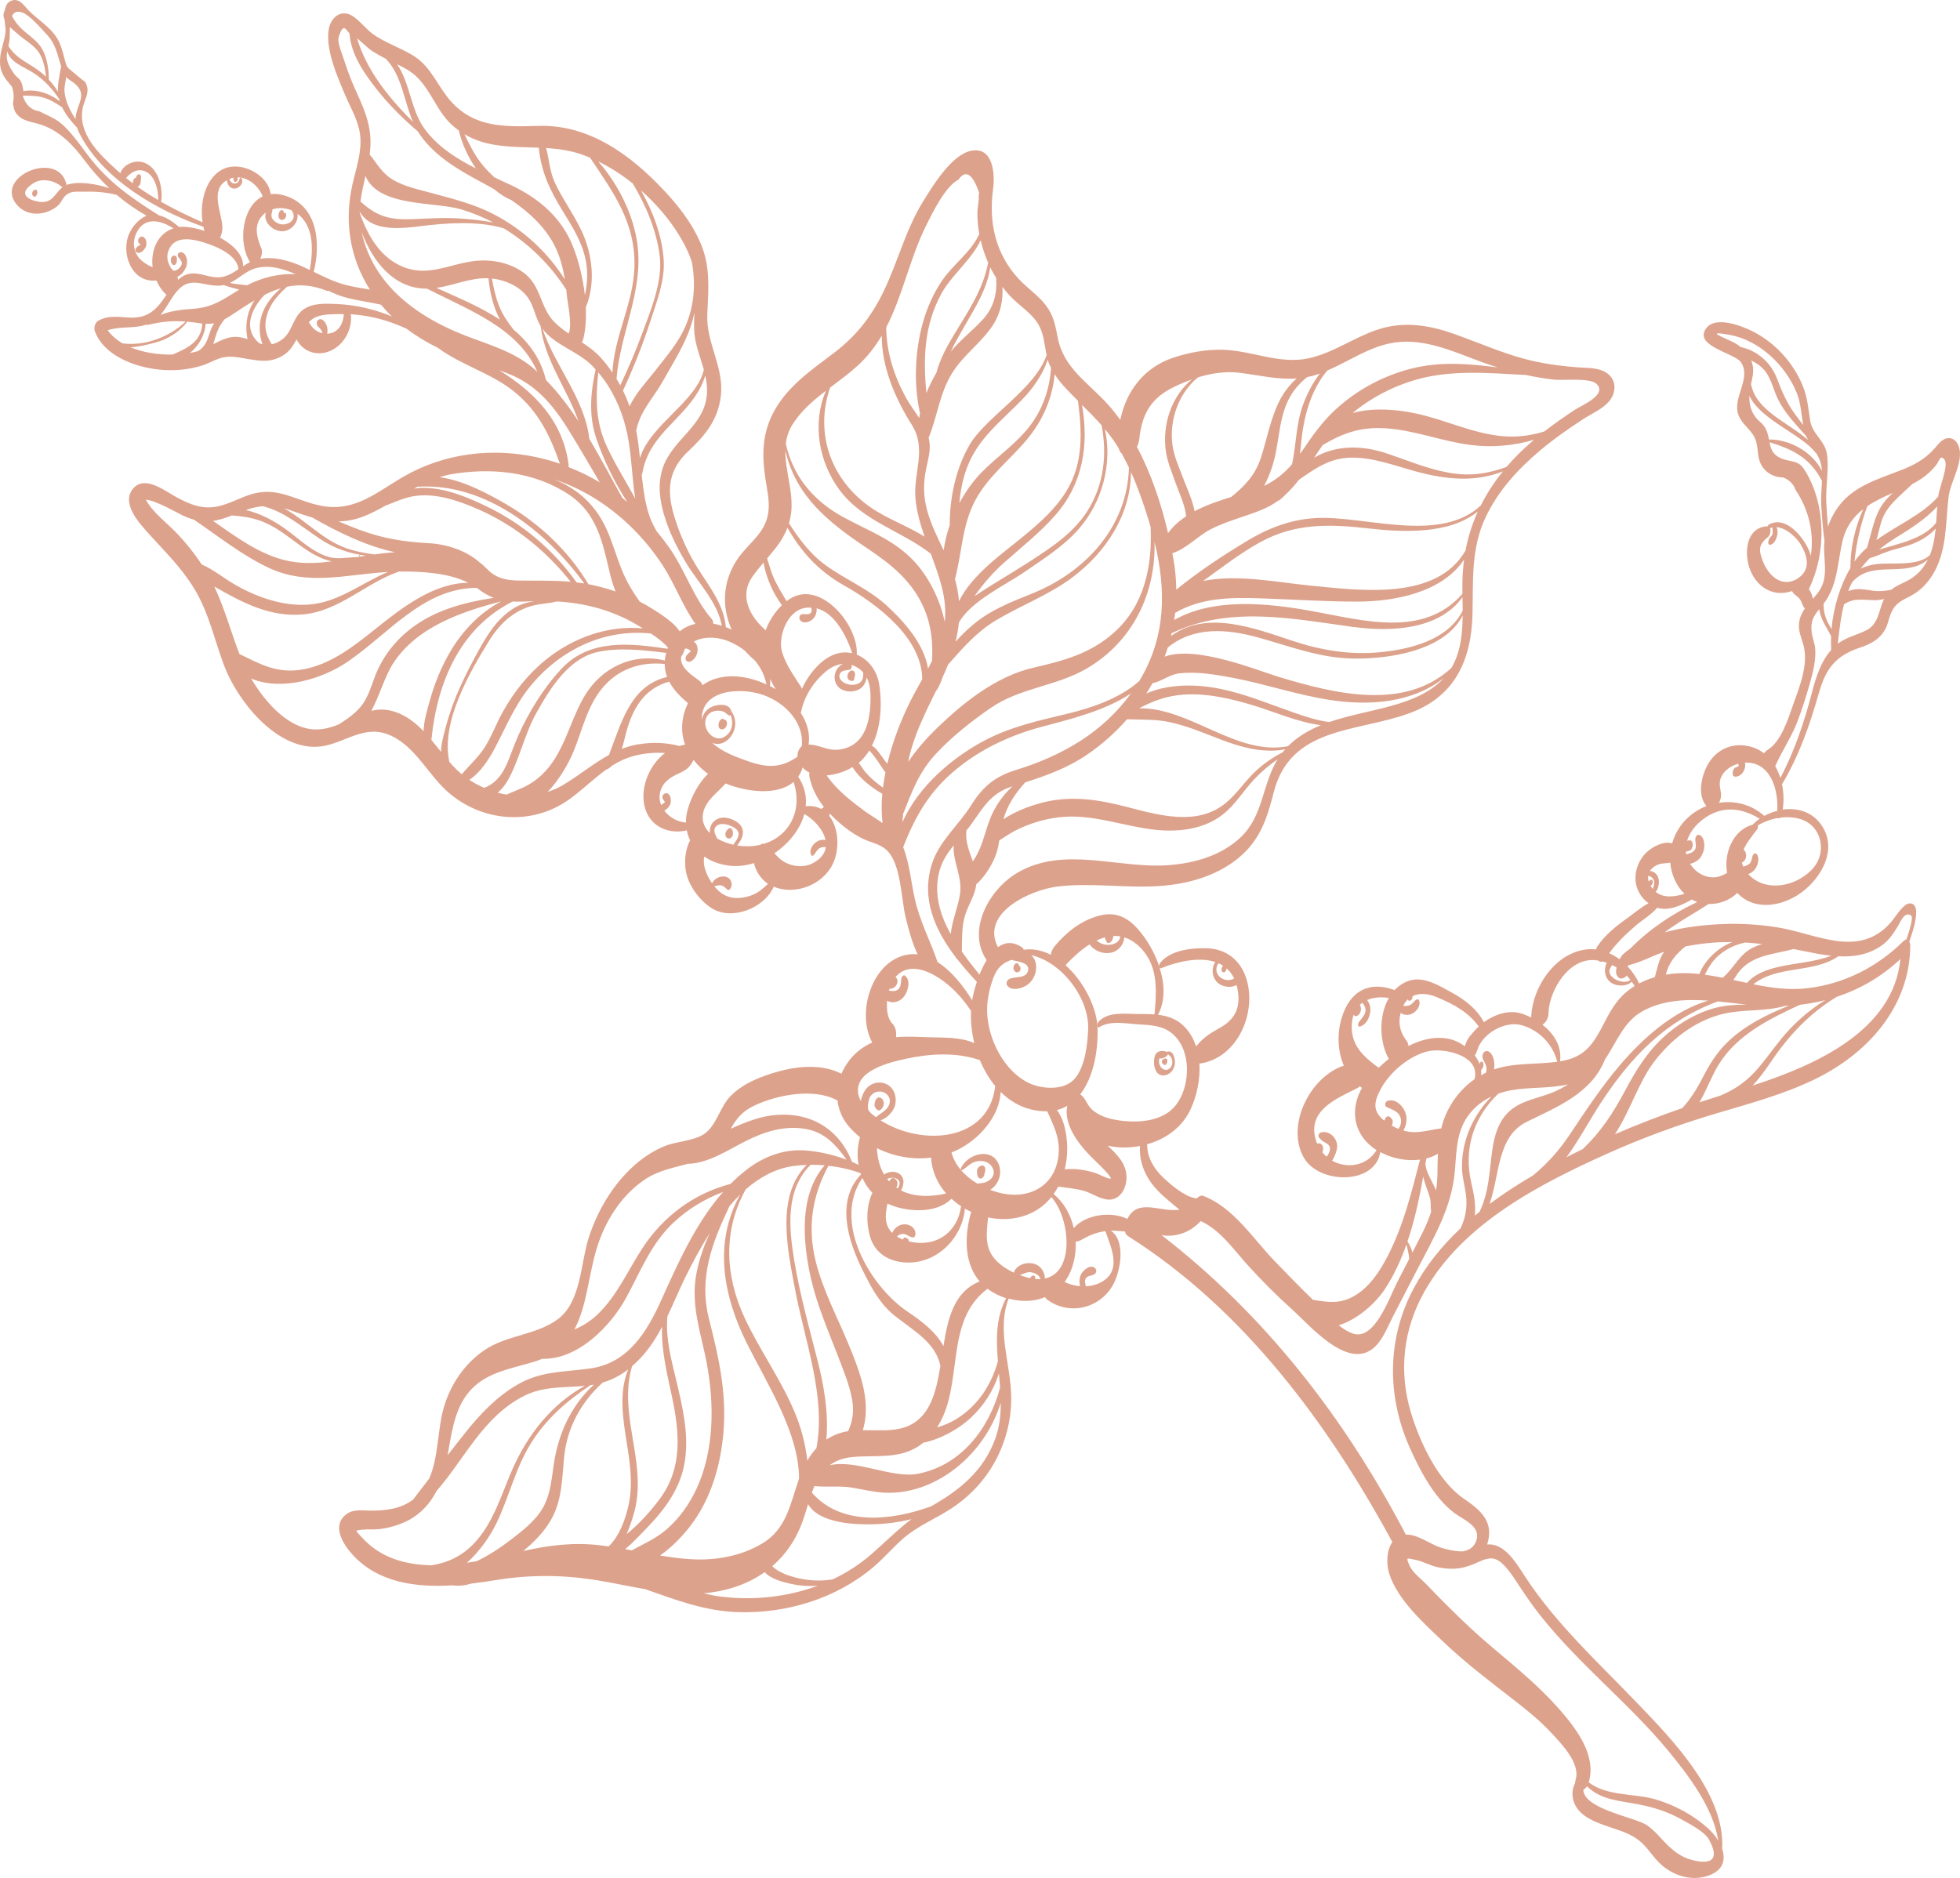 <?xml version="1.0" encoding="UTF-8"?>
<svg id="Ebene_2" data-name="Ebene 2" xmlns="http://www.w3.org/2000/svg" xmlns:xlink="http://www.w3.org/1999/xlink" viewBox="0 0 414.73 397.54">
  <defs>
    <style>
      .cls-1 {
        fill: none;
      }

      .cls-2 {
        fill: #dda28c;
      }

      .cls-3 {
        clip-path: url(#clippath);
      }
    </style>
    <clipPath id="clippath">
      <rect class="cls-1" width="414.73" height="397.54"/>
    </clipPath>
  </defs>
  <g id="Ebene_1-2" data-name="Ebene 1">
    <g class="cls-3">
      <path class="cls-2" d="M2.98,15.62c.43.6,1.1.95,1.45,1.63.32.6.34,1.19.51,1.79,0,.09-.02.17-.02.26,2.55-.53,5.64.45,7.72,2.15-.02-.07-.05-.13-.07-.21-.03-.11-.05-.21-.07-.32-1.75-2.57-3.73-4.64-6.59-6.18-1.77-.95-3.81-1.88-4.37-3.86-.25,1.38-.15,2.49,1.45,4.73M8.3,23.55c2.11,1.09,3.73,1.56,5.5,3.36,1.78,1.8,3.29,3.94,4.81,5.96,4.2,5.58,9.2,9.06,15.06,12.72h0c1.53.38,3,1.37,4.19,2.45,1.41-.16,3.39.16,5.41.83-.09-.28-.17-.57-.23-.87-9.81-3.49-20.72-9.73-25.86-19.06-.35-.63-.65-1.26-.86-1.91-1.24-1.31-2.4-2.7-3.17-4.32-1.34-.89-2.61-1.72-4.23-2.13-1.36-.35-2.71-.31-4.08-.33,0,.03,0,.06,0,.1.63,1.88,1.78,2.95,3.47,3.21M28.72,49.63c-.71,1.7-.44,3.65.76,5.05.42.49,1.73,1.51,2.81,1.86-.4-3.44.92-7.01,4.39-8.21-2.78-1.84-6.36-2.56-7.96,1.3M36.26,56.87c.08,0,.16.05.22.19.23.48.94.1,1.18-.08.31-.23.61-.57.75-.93.26-.72-.37-1.18-.72-1.71-.19-.3-.04-.82.31-.92.77-.23,1.29.52,1.48,1.19.24.84.05,1.77-.4,2.51-.34.58-.88,1.2-1.55,1.44.08.2.13.42.14.67.37-.34.78-.64,1.23-.88,2.41-1.24,4.59.29,7.06.35,1.73.05,3.11-.79,4.48-1.71-.23-3.39-5.82-5.32-8.41-5.98-2.36-.6-5.4-.8-6.41,2.12-.5,1.46-.05,2.64.64,3.74M33.93,66.67c2.14-.86,4.39-1.15,6.87-1.31,4.24-.27,6.46-2.02,9.83-4.06-.49-.12-.98-.27-1.45-.39-.63-.16-1.23-.35-1.83-.57-.29.06-.58.11-.89.12-3.51.14-6.16-2.12-8.98,1.14-1.35,1.57-2.19,3.51-3.55,5.08M22.79,69.9c.82,1.13,1.9,2.05,3.16,2.78,4.77.6,9.93-1.37,13.33-4.62-2.69-.21-5.11-.02-8.05.72-.11.03-.16-.02-.18-.1-2.61.93-5.57.3-8.26,1.22M36.52,75.04c3.08-1.33,6.11-2.7,6.28-6.56-.21-.02-.41-.04-.62-.08-.89-.14-1.72-.24-2.54-.31-1.73,2.22-4.15,3.74-6.89,4.45-1.57.41-3.38.86-5.15.96,2.73,1.14,5.95,1.6,8.93,1.54M49.93,71.29c.88.03,1.68.23,2.45.49-.62-3-.08-5.88,1.5-8.23-1.77,1.05-3.54,2.25-5.37,3.45-.36.23-.7.43-1.03.61-.46.57-.87,1.19-1.2,1.86-.53,1.07-.79,2.24-1.15,3.38,1.58-.82,3.19-1.61,4.82-1.56M63.99,65.66c2-1.6,4.92-1.41,7.31-1.31,4.06.18,7.95,1.1,11.62,2.63-.81-.78-1.57-1.62-2.3-2.49-2.36-.54-4.75-.83-7.13-1.44-1.43-.36-2.76-.91-4.06-1.53-.08.05-.17.08-.26.04-3.1-1.26-5.85-1.41-8.43-.88-1.82,1.66-3.49,3.45-4.22,5.91-.79,2.69-.19,4.41.99,6.27.62-.13,1.28-.39,1.98-.86,2.35-1.55,2.36-4.63,4.49-6.33M68.25,70.53c-.05-.21-.14-.42-.25-.62-.31-.53-.85-.72-.98-1.36-.05-.24.06-.65.27-.81.89-.66,1.7.62,1.91,1.4.12.47.14.99.02,1.48,2.3-.07,3.39-2.01,3.54-4.13-1.03-.03-2.06-.02-3.08.05-2.07.15-3.22.5-4.34,1.64.68,1.16,1.51,2.08,2.92,2.35M120.33,98.53c.01.1,0,.21-.03.33,2.28.89,4.49,1.96,6.6,3.22-1.98-3.36-3.93-6.73-5.96-10.06-3.33-5.47-6.81-10.16-12.87-12.72-.81-.34-1.63-.65-2.45-.94,7.42,4.59,13.56,10.72,14.72,20.16M60.1,107.58c1.44.81,2.81,1.76,4.07,2.71,2.43,1.82,4.74,3.76,7.49,5.07,2.41,1.14,4.93,1.63,7.53,1.98,1.45-.2,2.92-.36,4.38-.47-5.97-1.25-12.13-4.26-17.51-7.35-1.48-.41-2.99-.94-4.57-1.51-.47-.17-.94-.31-1.39-.43M49.08,109.09c-1.31.51-2.63.97-4.01,1.16,4.69,3.23,9.27,6.72,14.79,8.21,3.46.93,6.9.81,10.34.35-2.52-.52-4.77-1.97-6.81-3.45-2.76-2-5.24-4.09-8.53-5.22-1.93-.66-3.83-.88-5.77-1.05M55.6,107.14c-1.16.1-2.33.37-3.58.81,3.18.72,6.2,2.39,8.78,4.3,2.74,2.03,5.34,4.59,8.68,5.6,2.01.61,4.09.07,6.07.07.61-.11,1.23-.22,1.84-.32.01,0,.02,0,.03,0-3.44-.43-6.58-1.46-9.69-3.53-4.22-2.82-7.64-5.83-12.14-6.94M30.86,105.76c1.47,2.74,4.48,4.92,6.53,7.07,1.96,2.06,3.74,4.28,5.31,6.65,2.42,1.04,4.6,2.85,6.92,4.2,4.73,2.74,10.33,4.71,15.87,4.27,6.18-.5,11.06-4.58,16.58-6.89-8.64.48-16.93,3.04-25.25-.9-5.72-2.71-10.61-6.66-15.8-10.18-.76-.21-1.51-.49-2.26-.83-.99-.45-5.87-3.31-7.9-3.38M67.29,154.38c1.61-.08,3.06-.51,4.43-1.08,2.39-1.55,4.57-3.02,5.9-5.76.93-1.9,1.47-3.98,2.36-5.9,1.49-3.18,3.66-5.91,6.37-8.13,5.24-4.29,11.62-5.97,18.13-6.98-1.06-.4-2.12-.98-3.22-1.83-.13-.1-.27-.19-.4-.28-11.29.05-18.56,9.69-27.38,15.69-5.33,3.63-13.98,6.21-20.34,3.5,3.14,5.34,8.34,11.04,14.13,10.77M84.42,150.97c2.05.88,3.71,2.23,5.21,3.79.04-2.1.71-4.27,1.24-6.21,1.05-3.84,2.55-7.57,4.61-10.98,2.56-4.23,6.2-8.02,10.61-10.29-8.63,2.23-17.97,5.48-22.93,13.17-1.71,2.65-2.81,6.7-4.58,9.99,1.76-.42,3.64-.4,5.84.54M97.71,163.87c1.64-1.95,3.55-3.62,4.93-5.82,1.46-2.33,2.4-4.97,3.74-7.37,2.37-4.25,5.41-8.08,9.22-11.13,5.81-4.66,13.14-7.24,20.42-6.55-.22-.14-.42-.26-.57-.35-2.35-1.47-4.87-2.62-7.49-3.49-3.27-1.09-6.7-1.67-10.14-1.86-1.22.32-2.52.42-3.75.61-4.76.76-8.11,3.71-10.6,7.74-4.2,6.8-10.22,17.26-8.39,25.6.82.94,1.69,1.84,2.64,2.63M128.86,159.78c2.66-6.93,4.57-14.67,12.29-16.5-.32-.85-.5-1.76-.5-2.75-5.16-.55-10.12,1.14-13.49,5.46-2.96,3.78-3.99,8.62-5.77,12.98-1.07,2.62-3,5.99-5.5,8.64,1.11-.37,2.2-.84,3.24-1.46,3.42-2.03,6.38-4.54,9.74-6.37M135.13,157.53c2.96-.5,5.86-.36,8.62.35.39-.11.78-.21,1.19-.27.01,0,.02,0,.03,0-.96-2.64-.9-5.65.6-8.79-1.61-1.36-3.07-2.83-3.97-4.56-5.44,1.53-7.91,5.9-9.28,11.47-.23.92-.45,1.87-.75,2.77,1.12-.43,2.29-.77,3.56-.99M139.9,170.38c.06-.04.11-.09.17-.13.16-.1.56-.32.62-.51,0,.02.02,0-.06-.1-.15-.22-.3-.39-.42-.63-.13-.26,0-.73.22-.91.45-.37.93-.27,1.24.23.31.5.35,1.16.21,1.72-.14.52-.7,1.24-1.32,1.51,1.05,1.42,2.8,2.41,4.59,2.53,0-.23,0-.46,0-.7.17-2.65,2.03-7.09,4.67-9.61-1.19-.86-2.23-1.86-3.08-2.97-.03.08-.05.18-.09.25-.81,1.48-1.54,1.96-3.04,2.65-1.44.66-2.85,1.47-3.57,2.95-.63,1.29-.6,2.58-.14,3.72M150.68,186.96c.75-1.78,3.98-2.17,4.14.19.03.51-.46,1.69-1.08,1.01-.38-.42-.76-.77-1.35-.79-.3,0-.61.02-.9.1-.12.04-.23.08-.34.11.46.57.96,1.05,1.46,1.42,1.93,1.4,4.28,1.27,6.42.49,1.5-.55,2.45-1.48,3.48-2.43-1.38-.93-2.47-2.38-2.99-4.38-1.6.5-3.25.72-4.84.58-2.1-.19-4.06-.87-5.66-1.97-.02.14-.05.27-.07.42-.19,1.65.61,3.66,1.73,5.25M171.97,182.7c1.76-.91,2.59-2.12,2.77-3.4-.38-.06-.78-.03-1.18.15-.72.33-.92,1.06-1.43,1.59-.12.12-.34.14-.44-.02-.69-1.1.45-2.62,1.47-3.07.48-.22,1.01-.25,1.52-.15-.46-2.16-2.37-4.31-4.48-5.52-.88,3.26-3.3,6.25-6.33,8.3.57.66,1.16,1.29,1.94,1.76,1.84,1.12,4.24,1.35,6.17.36M182.8,171.55c1.17.87,2.6,1.71,3.95,2.65-.25-1.99-.25-4.08-.06-6.2-2.29-1.31-4.9-3.33-6.3-5.64-1.59.95-3.57,1.62-5.46,1.76,2.02,2.97,5.03,5.33,7.87,7.43M193.57,190.23c1.06,4.77,3.24,8.79,4.8,13.34,0,.02,0,.04.01.05,2.91,1.85,5.45,5.01,7.32,8.09.18-1.06.52-2.44,1-3.9-1.44-1.54-2.87-3.16-4.19-4.86-.07-.04-.13-.1-.2-.19-.06-.09-.11-.19-.17-.28-4.28-5.65-7.25-12.2-4.99-19.51,1.51-4.9,5.71-8.33,8.37-12.58,2.47-3.95,5.02-6.05,9.5-7.44,9.77-3.02,18.3-7.91,24.31-16.21-5.64,3.83-13.7,5.68-19.07,7.13-6.9,1.87-13.37,4.96-18.79,9.68-5.16,4.5-7.97,9.66-10.36,15.72,1.32,3.41,1.68,7.45,2.45,10.95M189.47,206.79c.07.04.13.09.19.16.3.37.3.92.12,1.34-.21.49-.61.81-1.12.94-.15.04-.3.05-.45.05-.04.12-.08.25-.11.38.7.13,1.46.22,2.02-.33.56-.55.5-1.55.61-2.28.04-.28.43-.82.77-.55,1.33,1.07.58,3.55-.38,4.62-.84.93-2.36,1.36-3.4.67-.18,1.92.09,3.86,1.17,4.94.63.63.82,1.7.71,2.79,2.39-.21,4.84-.05,7.24.02,3.01.09,6.55-.04,9.33,1.24-.57-2.29-.81-4.63-.7-6.81-1.82-2.77-4.09-5.24-6.9-7.04-.5-.32-1.03-.62-1.56-.88-.05-.02-.1-.05-.16-.08-2.55-1.2-5.34-1.51-7.36.81M182.15,233.05c.14-.8.43-1.57.87-2.26,1-1.53,2.97-2.13,4.64-1.29,1.6.8,2.17,2.81,1.73,4.45-.35,1.29-1.66,2.71-3.06,3.17,8.71,5.56,22.95,4.54,24.25-7.27-1.33-1.61-2.42-3.48-3.24-5.47-4.93-1.71-10.46-1.4-15.51-.32-2.53.54-5.27,1.24-7.51,2.58-2.93,1.76-3.36,4.16-2.16,6.41M177.22,232.93c-4.92-2.74-12.75-1.24-17.63,1.08-2.56,1.22-3.79,2.77-4.96,4.89,3.08-1.39,6.26-2.68,9.67-2.93,7.48-.55,13.32,3.13,15.99,9.94.46.2.92.41,1.37.64-.33-1.91-.23-3.92.31-5.86-.8-.65-1.54-1.36-2.23-2.13-1.5-1.69-2.29-3.64-2.52-5.63M136.34,249.71c-5.02,3.45-8.37,8.86-10.11,14.63-1.7,5.62-2.05,12.11-4.69,17.04,1.76-.74,3.45-1.77,5.05-3.33,3.97-3.85,6.33-9.25,9.32-13.84,4.45-6.83,10.95-11.61,18.68-13.64,1.16-1.16,2.38-2.26,3.7-3.24,3.5-2.62,7.68-4.17,12.09-3.84,2.74.2,5.85.86,8.75,1.96-2.08-2.95-4.43-5.61-8.18-6.41-4.63-.99-9.09.41-13.19,2.48-3.42,1.72-8,4.77-12.22,4.8-3.12.86-6.32,1.42-9.19,3.39M98.41,295.69c-2.4,3.58-2.91,8.04-3.7,12.31,1.27-1.62,2.53-3.25,3.81-4.85,3.1-3.89,6.6-7.56,10.94-10.08,5.08-2.96,9.89-2.64,15.5-3.45,7.96-1.15,11.95-7.74,14.99-14.51,3.49-7.76,7.28-16.27,13.05-22.83-3.89,1.47-7.48,3.64-10.54,6.53-4.72,4.46-6.89,10.19-9.91,15.76-3.32,6.12-10.25,13.23-17.81,13.02-.41.17-.83.33-1.28.48-5.56,1.78-11.46,2.31-15.03,7.61M80.22,323.63c-1.2.15-2.43-.01-3.62.13-1.67.21-1.42.07-.1,1.55,3.9,4.38,9.22,5.88,14.82,5.98,3.44-.54,6.45-1.93,9.1-4.76,4.02-4.3,5.7-10.3,8.01-15.57,3.21-7.29,8.29-13.77,15.32-17.65-4.33.44-8.62.01-12.81,2.11-8.66,4.34-12.56,13.25-18.56,20.14-1.36,2.64-3.33,4.86-6.1,6.28-1.88.96-3.97,1.55-6.06,1.8M152.72,337.94c6.76.82,13.85.07,20.29-2.32-1.88.14-3.79.02-5.71-.41-1.83-.41-4.28-1.06-5.48-2.48-3.62,2.58-8.04,4.06-12.9,4.48,1.26.33,2.53.59,3.8.74M192.85,321.53c-2.64.65-5.35,1.01-8.04,1.08-4.01.11-11.51-.2-13.82-4.26-.33,1.08-.66,2.17-1.03,3.25-1.41,4.13-3.68,7.41-6.56,9.89,1.8,1.74,5,2.52,7.18,2.84,1.91.27,3.78.24,5.62-.06,2.95-1.4,5.72-3.17,8.19-5.33,2.95-2.58,5.49-5.16,8.47-7.41M211.75,296.92c-1.81,5.8-5.53,11.01-10.51,14.56-4.09,2.92-8.89,4.66-13.95,4.45-2.35-.1-4.6-.67-6.91-1.06-2.73-.46-5.36-.07-8.06-.34-.19.44-.37.9-.54,1.37,6.05,6.98,16.44,6.09,25.2,2.93,6.1-3.45,11.1-7.47,13.61-14.32.9-2.45,1.17-5.01,1.16-7.6M212.88,274.76c-1.42-.45-2.76-1.12-3.92-1.99-9.33,6.89-4.88,20.51-10.68,29.33,1.39-.38,2.78-.95,4.21-1.85,4.5-2.83,7.3-7.21,8.66-12.15-.38-4.65-.44-9.21,1.74-13.34M218,270.52c.07-.27.29-.52.62-.55.38-.05.48.34.42.72.39.04.77.06,1.12.04-.11-.31-.18-.48-.46-.75-.42-.4-.99-.63-1.56-.71-.88-.11-1.59.36-2.34.61.61.23,1.21.41,1.79.56.14.04.28.06.42.09M228.54,272.23c-.21-.83-.17-1.74.19-2.49.45-.96,2.22-2.4,3.12-1.17.25.35.06.91-.27,1.13-.59.38-1.47.22-1.86.92-.25.45-.11,1.05.05,1.63,1.07-.06,2.13-.3,3.08-.8,4.65-2.4,2.33-7.19,1.09-10.75,0-.03-.01-.07-.01-.12-.17.02-.35.03-.52.06-1.3.22-2.54.67-3.71,1.29-.81.42-1.31.83-2.09.86.13,3.08-.62,6.18-2.35,8.54,1.02.49,2.14.8,3.29.89M238.56,257.98c2.18-4.55,7.03-1.29,11.04-1.96-.87-.63-1.69-1.38-2.44-2.01-1.64-1.37-3.2-2.91-4.29-4.76-1.2-2.04-1.84-4.4-1.64-6.7-1.15.21-2.33.32-3.51.32-1.03,0-2.18-.14-3.34-.39,1.96,1.84,3.98,3.8,3.99,6.69.01,2.21-1.26,4.79-3.77,4.73-1.76-.04-3.56-1.37-5.22-1.85-1.8-.52-3.64-.62-5.47-.91-.29.55-.61,1.08-.97,1.59,2.17,1.74,3.61,4.35,4.27,7.19,2.42-2.83,7.81-3.65,11.35-1.94M297.5,324.81c2.35-.14,5.2,2.03,7.15,2.67,1.55.5,3.22.89,4.86.87,1.22-.21,2.28-.79,2.79-2.05,1.3-3.18-2.54-4.59-4.5-6.03-4.28-3.15-7.35-9.06-9.48-13.82-4.91-10.96-4.88-23.19.85-33.84,2.59-4.82,5.99-8.97,9.88-12.64,1.05-2.2,1.47-4.46,1.14-7.09-.25-1.94-.81-3.79-.84-5.77-.04-2.43.4-4.93,1.25-7.21,1.12-3,2.83-5.61,4.98-7.81-1.7.81-3.22,1.93-4.49,3.48-2.93,3.56-2.87,7.84-3.24,12.21-.67,7.85-4.43,14.06-7.98,20.94-1.72,3.33-3.44,6.67-5.17,10-1.16,2.25-2.25,5.27-4.38,6.84-5.53,4.09-13.33-5.21-16.96-8.46-3.24-2.9-6.27-5.97-9.2-9.17-3.07-3.36-5.85-7.54-10.09-9.49-1.24,1.31-2.66,2.3-4.52,2.79-1.1.29-2.27.41-3.41.24-.1-.01-.27-.07-.47-.14,22.04,16.99,38.91,38.83,51.82,63.51M298.31,331.46c.64,1.44,2.56,2.84,3.66,4.01,1.6,1.7,3.24,3.35,4.9,4.99,2.86,2.84,5.79,5.59,8.88,8.19,4.98,4.2,10.05,8.35,14.34,13.27,3.53,4.06,7.77,9.65,6.08,15.32,3.92,3,9.79,2.27,14.36,3.66,3.94,1.2,7.66,3.22,10.75,5.94.87.77,1.68,1.72,2.3,2.74-1.04-6.94-6.28-13.78-10.5-18.92-4.27-5.19-9.11-9.85-13.9-14.54-4.61-4.52-9.19-9.09-13.22-14.16-1.68-2.11-3.18-4.32-4.66-6.57-.83-1.26-1.66-2.57-2.67-3.69-2-2.22-3.23-2.3-5.89-1.06-2.89,1.35-5.02,1.71-8.3,1.11-1.74-.32-3.33-1.31-5.01-1.63-1.82-.34-2-.64-1.13,1.34M348.42,386.26c1.87,1.26,3.17,3.11,4.81,4.61,1.23,1.13,2.61,2.13,4.25,2.63,2.41.75,7.26,1.6,4.16-4.12-.93-1.71-4.11-3.33-5.75-4.26-2.91-1.63-6.02-2.64-9.29-3.25-4.17-.78-7.87-.94-10.8-3.8-.22.34-.49.58-.77.71.07,4.12,10.95,5.84,13.38,7.48M324.41,248.77c2.97-2.49,5.44-5.17,7.83-8.76,3.32-4.99,6.64-10,10.53-14.57,4.79-5.64,11.29-11.48,18.69-13.66-4.84-.33-9.74-.09-13.94,2.26-4.03,2.25-5.45,6.62-7.9,10.15-2.86,7.25-10.18,10.09-16.58,13.25-6.25,3.09-5.67,11.08-7.85,17.38,2.94-2.19,6.05-4.2,9.22-6.05M402.12,202.98c-4.04,3.79-8.58,6.39-13.45,7.98-5.72,3.49-10.08,8.04-14.03,13.9-1.02,1.51-2.29,3.29-3.78,4.89,13.33-4.31,29.78-11.6,31.26-26.77M404.37,193.76c-1.41-.93-2.28,1.44-2.75,2.21-.99,1.62-1.88,3.02-3.47,4.15-2.76,1.96-5.94,2.44-9.16,2.28-5.37,3.66-12.79,1.83-17.99,5.92,3.79.76,7.61,1.31,11.6.82,7.7-.94,14.73-4.53,20.2-9.99.2-.2.4-.29.57-.29.62-1.75,1.56-4.72,1-5.1M382.34,201.43c-.95-.2-1.9-.38-2.85-.57-3.77,1.07-7.94,1.14-10.95,4.15-.69.69-1.21,1.59-1.76,2.4.96.21,1.91.42,2.87.62,1.68-1.88,4.06-2.79,6.65-3.38,3.9-.89,7.6-1.01,11.2-2.37-1.74-.18-3.48-.51-5.15-.86M364.52,206.94c2.21-1.81,3.46-4.87,6.21-6.28.64-.33,1.37-.62,2.15-.85-1.18-.14-2.36-.25-3.55-.32-1.87.36-3.63,1.13-5.18,2.33-1.68,1.3-2.57,2.79-3.41,4.47,1.27.17,2.53.4,3.78.65M364.02,231.88c3.34-1.4,5.86-3.19,8.43-6.31,2.08-2.52,3.9-5.24,6.14-7.63,2.26-2.42,4.83-4.53,7.63-6.26-1.75.44-3.54.77-5.36.98-6.51,3.01-13.28,6.35-17.18,12.63-1.41,2.27-2.54,5.35-4.08,8.02,1.47-.49,2.95-.96,4.43-1.42M355.96,234.53c1.79-1.94,3.12-4.1,4.47-6.73,1.33-2.58,2.82-4.96,4.89-7.02,3.68-3.65,8.4-5.99,13.2-7.93-.26.02-.52.02-.78.04-4.39,1.3-8.99.63-13.43,1.77-5.88,1.51-10.82,5.44-14.43,10.23-3.09,4.1-5.02,10.36-8.16,15.17,4.67-2.03,9.42-3.86,14.24-5.53M334.93,243.19c3.83-3.67,6.38-7.57,8.92-12.34,2.18-4.08,4.54-7.97,7.94-11.15,3.07-2.87,6.78-5.14,10.84-6.3,2.29-.65,4.62-.75,6.96-.77-.07,0-.15-.01-.22-.02-1.9-.21-3.88-.47-5.89-.66-10.96,4.06-18.26,11.57-24.73,21.45-2.35,3.58-4.57,7.79-7.27,11.52,1.15-.59,2.3-1.17,3.46-1.73M362.44,199.51c-1.95.15-3.89.43-5.81.8-1.93,1.57-3.51,3.32-4.13,5.97,1.7-.29,3.43-.38,5.11-.29.66.03,1.32.09,1.97.16.78-2.12,2.56-4.06,4.23-5.27.86-.62,1.78-1.12,2.75-1.49-1.37-.01-2.74.01-4.12.12M344.38,204.53c1.01,1.07,1.85,2.31,2.46,3.62,1.05-.55,2.16-.99,3.31-1.33.54-1.82.8-3.74,1.97-5.37-2.52.88-4.97,2.23-7.53,2.85-.07.08-.14.15-.21.23M359.11,190.91c-.39-.15-.76-.33-1.11-.53-2.16,1.2-4.76,2.46-7.21,1.79-.04-.01-.09-.03-.13-.05-1.27,1.49-3.25,2.67-4.63,3.86-2.04,1.75-3.96,3.61-5.53,5.77.76.34,1.49.76,2.17,1.27.07-.13.17-.27.29-.37.08-.21.18-.38.29-.48.55-.55,1.17-1.05,1.83-1.51,3.89-3.98,8.93-7.36,14.04-9.74M380.97,185.93c2.21-1.29,3.99-3.19,4.28-5.78.35-3.03-1.26-5.85-4.28-6.79-1.34-.41-2.81-.49-4.27-.3-.18.14-.39.17-.54.08-1.48.26-2.93.8-4.2,1.54.07.28,0,.68-.14.84-1.11,1.44-2.29,2.89-2.9,4.36.12.03.23.11.31.25.38.69.34,1.69-.31,2.23-.1.08-.22.15-.34.18.06.29.14.58.27.88.53-.15,1.18-.35,1.51-.81.34-.46.3-1.08.54-1.59.09-.18.3-.46.54-.39.48.15.63.78.62,1.23,0,.7-.23,1.43-.63,2.01-.36.51-.9.94-1.5,1.13.09.1.16.19.26.29,2.92,2.86,7.41,2.61,10.77.65M369.22,161.41c.06.24.09.49.06.73-.1,1.12-.99,2.33-2.2,2.23-.79-.07-.44-1.71.12-1.91.19-.07.38-.16.57-.23.05-.02.08-.06.12-.08,0,0,.01,0,.01,0,0,0,0,0,0-.01,0-.16-.05-.34-.11-.51-1.97.56-3.95,2.18-3.9,4.3.03,1.4.6,2.11.02,3.62-.04.11-.1.23-.18.36,3.29-.51,6.79.29,9.59,2.77.86-.47,1.79-.83,2.74-1.06.28-4.55-1.43-10.42-6.85-10.22M383.46,146.36c.82-3.11,1.85-6.38,4.02-8.8-.06-.96-.07-1.93-.03-2.91-.87-1.82-2.17-3.43-2.47-5.55,0-.06-.01-.12-.02-.18-1.23,1.51-1.93,2.6-1.6,5.01.15,1.14.64,2.15.73,3.34.17,2.37-.39,4.71-1.02,6.98-.79,2.81-1.66,5.61-2.69,8.34-1.25,3.32-3.21,6.15-4.65,9.36-.03.08-.08.13-.11.2.46.77.82,1.62,1.1,2.49,3.08-5.83,5.06-11.89,6.75-18.28M394.87,133.43c2.73-1.4,2.6-4.25,3.8-6.66-.64.17-1.3.27-2.02.26-2.69-.03-4.33-.54-6.46.88-.7,2.74-1,5.52-1.31,8.33,1.82-1.4,3.98-1.8,5.98-2.82M407.94,118.42c-.56.48-1.22.9-1.95,1.2-4.69,1.93-10.34-.68-14.08,3.61-.28.55-.54,1.11-.77,1.7-.02.05-.04.11-.06.16.49-.18,1.02-.3,1.5-.36,1.73-.22,3.39.42,5.12.38.81-.02,1.64-.13,2.47-.27.88-.74,1.93-1.19,3.11-1.76,2.23-1.09,3.69-2.69,4.66-4.67M411.45,97.3c-.93-1.2-1.06.27-1.83,1.22-.69.85-1.46,1.59-2.32,2.26-.84.65-1.75,1.19-2.68,1.68-2.53,2.47-5.55,4.6-6.59,8.12-.37,1.26-.6,2.54-.99,3.74,4.36-3.16,9.72-5.39,13.07-9.21,0-.06.01-.12.02-.17.22-1.73,2.24-6.45,1.33-7.63M395.12,107.12c-1.43,3.89-2.29,7.62-2.72,11.74.75-1.09,1.65-2.06,2.64-2.94.97-2.98,1.47-6.5,3.25-9.1.6-.87,1.37-1.71,2.23-2.5-1.95.85-3.79,1.72-5.4,2.81M409.16,114.73c.2-.94.32-1.9.42-2.86-1.2,1.34-2.75,2.35-4.51,3.09-1.56.66-3.21,1.02-4.82,1.5-1.55.46-3.06,1.24-4.62,1.68-.69.7-1.33,1.44-1.92,2.23,1.07-.55,2.29-.86,3.54-1,2.95-.33,8.72.55,11.13-1.93.33-.84.59-1.74.79-2.7M409.91,107.18c-2.44,2.73-5.83,4.81-8.88,6.71-1.21.76-2.35,1.56-3.42,2.43,4.37-1.32,9.38-2.27,12.07-5.67.08-1.16.14-2.32.23-3.47M389.78,114.87c-1,4.64-1,9.1-3.93,12.94,0,1.46.31,2.9,1.16,4.42.18.32.36.62.53.92.4-4.54,1.79-9.17,4-12.93-.02-4.19.95-8.59,2.72-12.47-2.15,1.67-3.77,3.85-4.48,7.13M386.06,114.56c-.35-2.57-.55-5.17-.7-7.74-.09-1.54.1-3.33.16-5.04-2.5-4.83-6.06-6.63-11.1-8.19.32,1.62.79,3.07,3.5,3.76,2.17.55,2.88.34,4.18,2.52,4.33,7.29,4.31,17.3.66,24.8.45.65.75,1.41.84,2.07.48-.54.95-1.09,1.36-1.71,2.15-3.2.68-6.9,1.09-10.48M384.35,95.94s-.1-.01-.15-.08c-2.79-3.83-11.69-6.98-14.03-12.1-.07,1.69.28,3.32,1.47,4.74.49.59,1.17,1.03,1.62,1.67.65.92.87,1.9,1.05,2.85,4.34-.06,9.25,2.65,11.2,6.65-.03-.42-.07-.83-.14-1.21-.18-.94-.57-1.75-1.03-2.52M380.16,83.1c-2.34-5.76-7.87-11.08-14.13-12.22-5.8-1.05-.92.68.83,1.6.53.28,1.03.62,1.5.99,3.37.68,6.3,3.23,7.54,6.4,1.16,2.95,2.11,5.38,4.04,7.95.54.72,1.07,1.42,1.6,2.14-.4-2.3-.46-4.62-1.38-6.86M382.15,92.25c-2.22-2.49-4.57-4.89-6.02-7.93-1.08-2.27-1.44-4.83-3.4-6.6-.67-.6-1.41-1.05-2.19-1.43.08.2.16.4.22.61.45,1.57.07,2.89-.25,4.4,1.09,5.69,7.82,8.05,12.08,11.84-.16-.28-.3-.58-.43-.88M381.16,115.45c-.95-1.64-3.15-3.75-5.27-3.88,0,0,0,.01.01.02.09.16.14.32.18.5.08.41.05.86-.04,1.26-.14.63-.59,1.73-1.3,1.92-.96.25-.53-1.15-.2-1.51.24-.26.45-.45.52-.8.06-.31.04-.82-.02-1.11-.01-.06,0-.14.01-.21-.18.04-.35.09-.52.16.25.55.01,1.52-.39,1.83-2.02,1.61-2.04,2.67-1.2,4.97.8,2.18,2.72,4.77,5.36,4.57,1.11-.08,2.19-.66,2.96-1.45,1.79-1.84,1.01-4.34-.11-6.27M356.97,177.97c.21-.11.44-.12.69-.1.54.05.56.94.47,1.31-.11.46-.47,1.03-1.01.95-.01,0,0,0,0,.02-.15.09-.28.1-.4.06,0,.04,0,.09,0,.13.02.17.06.33.1.5.6-.22,1.25-.32,1.71-.85.56-.64.17-1.66.19-2.42.01-.35.29-.99.75-.89.81.18,1.08,1.19,1.15,1.91.09.98-.24,2.07-.8,2.87-.44.62-1.36,1.23-2.21,1.35.87,1.41,2.29,2.48,3.93,2.79,1.63.31,2.78-.22,3.91-.84-.76-4.11,1.24-9.12,5.41-10.22.45-.46.95-.89,1.49-1.26-2.54-1.54-5.42-2.43-8.41-1.66-2.92.75-6.05,3.3-6.97,6.35M350.6,183.09c-.68.33-1.18.76-1.49,1.26.76.03,1.46.58,1.74,1.31.35.92.16,2.32-.51,3.11,1.67,1.35,3.97,1.07,6.09.41-1.76-1.7-2.8-4.15-3.01-6.61-.92.21-1.87.06-2.82.52M349.72,188.16c.17-.59.44-1.17.24-1.78-.18-.54-.66-.96-1.21-.99-.05.39,0,.81.13,1.24.02-.05.05-.11.09-.17.16-.22.45-.4.65-.13.18.25.11.67-.06.9-.08.1-.2.19-.32.21.03.06.05.12.09.17.13.2.26.38.4.55M344.2,206.48c-.1.14-.23.27-.39.38-.33.22-.82.34-1.18.13-.73-.43-.8-1.45-.54-2.21-.32-.2-.65-.38-1-.54-.03.12-.08.24-.16.34-1.68,2.17,2.63,4.08,4.06,2.81-.25-.32-.52-.62-.8-.91M327.66,214.47c-.03,1.1-.6,1.96-1.28,2.42,2.43,1.89,4.15,4.58,3.72,7.73.32-.05.64-.11.96-.18,7.4-1.53,7.45-8.64,11.95-13.42.86-.91,1.83-1.68,2.87-2.33-.19-.32-.39-.63-.61-.93-.89.96-2.7,1.03-3.87.5-1.77-.8-2.2-2.86-1.42-4.49-.3-.11-.61-.2-.92-.28-.33.15-.62.06-.86-.18-.18-.03-.35-.06-.53-.08-5.64-.64-9.87,6.31-10.02,11.23M313.07,256.47c1.99-4.1,2.04-8.29,2.67-12.9.44-3.21,1.35-6.49,3.93-8.62,2.58-2.14,6.06-2.55,9.06-3.82,1.12-.47,2.13-1.03,3.08-1.63-3.89.92-8.09.54-12.03,1.25-.95.17-1.87.41-2.75.73-5.07,4.82-7.41,11.5-5.71,18.85.55,2.36,1.01,4.74.75,6.95.33-.27.67-.54,1-.81M312.51,222.44c-.11.4-.27.71-.46.95.45.57.81,1.19,1.05,1.83.01-.09.03-.18.06-.26.05-.1.16-.28.29-.27.01,0,.03,0,.04,0,.17,0,.28.08.34.24.2.54-.05,1.16-.43,1.56.04.36.04.72-.02,1.08.35-.2.7-.38,1.06-.55.21-.81.07-1.54-.38-2.3-.31-.51-.53-1.12-.26-1.7.21-.46.66-.7,1.13-.49,1,.45,1.29,2.02,1.27,2.98,0,.28-.03.56-.08.83,4.3-1.46,8.93-1,13.39-1.62-.92-3.66-3.8-6.7-7.54-7.74-3.53-.99-8.45,1.78-9.45,5.47M304.08,211.06c-1.74-.72-3.67-.98-5.19-.24.05.37-.13.82-.47.96-.17.07-.35.06-.46-.11-.03-.05-.05-.1-.07-.16-.34.33-.64.73-.9,1.22-.02.05-.04.1-.06.15.49.07.98.04,1.46-.18.58-.27.83-.92,1.4-1.17.22-.1.38.01.47.21.48,1.11-.57,2.4-1.53,2.84-.82.37-1.67.26-2.36-.19-.53,1.99-.2,3.98,1.16,5.76.3.33.45.76.5,1.24,2.76-1.42,5.77-2.15,8.76-1.47,1.02.23,2.14.77,3.17,1.51.24-.77.48-1.36,1-2.06.09-.12.18-.21.28-.29.48-.64,1.04-1.25,1.66-1.81-2.17-3.02-5.3-4.75-8.82-6.19M289.28,211.66c.38.48.61,1.09.67,1.69.14,1.47-.69,3.61-2.27,3.92-.44.09-.33-.65-.2-.85.57-.85,1.58-1.7,1.45-2.83-.05-.42-.31-.94-.67-1.36-.19.14-.37.29-.54.45.05.07.09.14.13.22.12.28.15.59.11.89-.08.58-.45,1.17-1.06,1.28-.23.04-.39-.14-.47-.34-.28.81-.43,1.76-.41,2.89.09,3.69,2.45,5.95,5.2,8,.2.09.36.22.5.38.67-.65,1.39-1.29,2.14-1.89-2-3.55-2.17-9.11.02-12.89-1.66-.25-3.27-.14-4.6.43M278.53,241.64c.05.14.12.27.18.41.44-.19.91,0,1.13.44.22.43.17.97-.05,1.39.28.34.58.65.91.93.6-.71,1-1.77.48-2.41-.29-.35-.7-.52-1.08-.74-.42-.24-.69-.53-1-.9-.26-.32-.02-.94.35-1.06,1.84-.56,3.59,1.23,3.49,3.05-.04.65-.44,1.94-1.06,2.91,3.11,1.74,7.3,1.18,9.4-2.23-.31-.2-.61-.41-.89-.63-4.24-3.29-4.59-8.35-2.2-12.55-.16-.11-.33-.22-.48-.33-.14.14-.29.27-.45.35-4.51,2.29-10.96,4.81-8.72,11.37M304.97,238.84c.07-.27.13-.54.2-.81,1.12-3.87,3.56-7.32,6.84-9.62,1.35-5.11-6.66-6.69-9.89-5.9-3.92.95-7.97,4.36-9.89,7.86-1.56,2.85-1.85,4.78.65,6.79.01,0,.02.02.04.03.19-.65.74-1.3,1.3-.68.1.11.2.22.3.33.28.32.19.96.03,1.31-.01.03-.03.07-.05.1.46.26.93.48,1.42.68.43-.62.65-1.38.49-2.12-.36-1.67-1.84-1.89-3.11-2.58-.38-.2-.16-1.04.18-1.18,1.87-.75,3.69,1.26,4.04,2.95.24,1.16,0,2.32-.58,3.28,2.98.85,5.23-.14,8.02-.45M302.8,256.35c-.14-.95.02-1.87-.23-2.83-.28-1.07-.74-2.08-1.06-3.14-.14-.44-.26-.9-.36-1.36-.82,4.6-1.82,9.28-3.33,13.74.46.74.83,1.47,1.05,2.34.75-1.46,1.5-2.93,2.23-4.4.7-1.42,1.27-2.83,1.74-4.26-.01-.03-.02-.07-.02-.1M304.16,248.36c.02-1.4.03-2.79.1-4.17-.76.46-1.59.78-2.45,1.01-.07.39-.13.79-.2,1.18.14,1.75,1.46,3.68,2.26,5.56.17-1.16.27-2.35.29-3.58M283.27,280.5c.99.78,2.01,1.42,3.05,1.76,4.56,1.49,7.62-7.56,9.28-10.79.86-1.67,1.72-3.34,2.58-5.02-.02-.24-.04-.48-.08-.74-.12-.7-.28-1.54-.5-2.33-1.15,3.28-2.59,6.42-4.46,9.31-1.99,3.07-5.86,6.58-9.86,7.8M248.58,234.17c3.59-4.22,3.68-12.86-1.33-15.99-1.89-1.18-4.34-1.25-6.48-1.38-2.57-.16-5.79-.86-8.1.57-.61.38-.49-.83-.26-1.09,2.14-2.31,5.79-1.64,8.68-1.66,1.07,0,2.14,0,3.2.07.48-5.3.87-10.89-3.7-14.78-.88-.75-1.78-1.24-2.69-1.52-.11,1.13-.66,2.12-1.62,2.75-1.8,1.19-4.5.46-5.73-1.26-1.76,1.11-3.38,2.59-4.76,4.04-.1.14-.2.26-.32.36,3.9,3.49,6.64,9.03,6.77,13.29.15,4.76-.84,10.43-3.66,14.03,1.15.83,1.4,2.23,2.44,3.19,1.63,1.51,3.89,2.09,6.05,2.38,3.83.51,8.81.17,11.51-3M253.25,221.27c1.43-1.69,2.77-2.56,4.74-3.65,3.19-1.76,4.51-4.1,3.94-7.84-.07-.47-.17-.91-.29-1.32-1.32.81-3.41.38-4.37-.88-.9-1.19-.88-2.79-.12-3.97-3.4-1.13-7.9-.13-11.38,1.28-.21.08-.34.02-.42-.11,1.09,3.37,1.29,6.98-.32,9.99,1.95.24,3.8.82,5.34,2.28,1.3,1.24,2.18,2.76,2.72,4.43.05-.08.1-.16.15-.22M259.54,204.96c-.04.44-.32.91-.71.83-.52-.11-.42-1.05-.03-1.4-.31-.2-.63-.37-.97-.52-.85,1.1-.47,2.71.98,3.34.67.29,1.42.29,2.1.01.08-.03.15-.08.23-.13-.42-.88-.96-1.58-1.6-2.14M237.03,198.18c-.48-.08-.96-.1-1.43-.08-.08.72-.51,1.64-1.29,1.47-.29-.43-.46-.82-.52-1.18-.59.16-1.17.39-1.75.66.07.07.14.14.22.19.65.47,1.4.75,2.21.74.8,0,1.73-.24,2.24-.92.23-.31.31-.6.32-.88M206.75,250.51c.46-.06.93-.05,1.46-.19,1.58-.42,2.7-1.82,1.67-3.4-.75-1.15-2.22-1.42-3.47-1.06-1.15.33-1.84,1.23-2.82,1.81-.28.16-.31-.32-.24-.47,1.52-3.17,6.82-4.49,8.1-.43.48,1.54,0,3.26-1.1,4.4-.21.22-.5.45-.83.67,2.17.82,4.45,1.19,6.43.96,4.73-.54,7.75-3.94,8.06-8.69.23-3.48-1.12-6-2.42-8.91-1,.03-2.07-.07-3.24-.34-2.56-.59-4.78-1.93-6.61-3.75-.25,5.2-4.57,10.03-9.11,12.24-.42.21-.86.39-1.29.56.68,2.72,2.8,5,5.42,6.58M187.08,248.6c.07-.05.15-.1.22-.15.78-.47,1.79-.6,2.64-.22.86.38,1.3,1.17,1.22,2.1-.04.45-.2,1.13-.51,1.62,2.76,1.44,6.44,1.4,9.55.64-1.82-2.08-3.02-4.67-3.19-7.58-3.9.49-7.93-.24-11.46-2.01.11,2.01.55,3.95,1.53,5.61M171.51,246.54c-5.36,5.37-4.59,13.33-3.44,20.3,1.2,7.2,3.15,14.17,4.95,21.23,1.3,5.1,2.36,11.05,1.83,16.62,1.04-.7,2.21-1.24,3.54-1.57.35-.09.71-.15,1.07-.21.89-2,1.32-4,.84-6.7-.57-3.19-1.88-6.29-3.03-9.3-2.05-5.35-4.35-10.58-5.64-16.18-1.74-7.56-2.69-17.77,2.87-24.09-1.01-.08-2.01-.12-2.99-.11M157.78,251.75c-4.82,8.73-4.37,18.28-.2,27.21,3.16,6.75,7.55,12.85,10.48,19.7,1.32,3.07,2.35,6.74,2.77,10.47.56-.95,1.19-1.83,1.92-2.62,2.06-10.98-2.45-22.56-4.54-33.73-1.52-8.1-4.12-19.67,2.48-26.22-1.02.03-2,.11-2.9.24-3.8.54-7.16,2.45-10.02,4.95M144.82,270.72c-1.24,2.57-2.34,5.24-3.58,7.84-.01.1-.03.2-.04.3-.36,4.49.85,8.92,1.88,13.24,1.33,5.58,2.71,11.31,1.85,17.07-.85,5.69-4.1,10.12-8.01,14.17-1.37,1.41-2.91,3.1-4.62,4.54.46.08.91.16,1.37.25,2.56-1.38,5.18-2.52,7.44-4.5,2.74-2.4,4.84-5.4,6.35-8.7,3.62-7.96,3.7-17.46,2.17-25.94-1.21-6.74-3.61-12.64-2.24-19.59.57-2.91,1.56-5.73,2.81-8.43-2.01,3.13-3.77,6.45-5.38,9.76M133.73,289.18c-2.87,10,2.77,19.46.79,29.56-.25,1.28-.92,3.61-1.93,5.96,2.69-2.18,5.06-4.82,7.05-7.51,4.92-6.64,4.12-14.23,2.49-21.86-1.01-4.73-2.23-9.64-2.03-14.53-.8,1.51-1.66,2.98-2.68,4.36-1.08,1.47-2.32,2.83-3.71,4.02M169.01,313.16c.02-.07.05-.13.07-.2-.02-9.64-6.6-19.78-10.97-28.49-5.16-10.28-7.16-21.46-1.5-31.63-.79.77-1.54,1.59-2.25,2.43-3.66,7.76-6.59,15.07-4.3,24.05,2.01,7.86,3.7,15.41,3.04,23.6-.57,7.12-2.63,14.33-7.04,20.06-1.62,2.1-3.85,4.48-6.4,6.24,2.2.36,4.41.67,6.63.79,5.21.3,10.53-.66,15.03-3.35,5.08-3.04,5.88-8.29,7.69-13.49M195.06,305.59c-4.38,3.4-9.62,2.29-14.75,2.8-2.03.2-3.55.82-4.76,1.73,5.67-1.32,13.27,2.91,18.81,1.78,9.15-1.86,14.98-9.65,17.26-18.22-.07-.99-.16-1.99-.25-2.98-1.12,3.59-3.24,6.88-6.04,9.46-2.48,2.28-6.21,4.42-9.99,5.2-.1.08-.18.16-.28.24M190.36,250.45c.01-.83-.86-1.17-1.55-1.18-.38,0-.75.09-1.09.27.14.18.28.34.44.51.16-.36.49-.82.93-.7.28.08.46.23.63.46.3.42.21,1.08-.04,1.5,0,.01-.02.02-.02.04.1.07.2.13.31.19.18-.36.39-.7.4-1.1M201.31,253.72c-3.2,3.29-9.7,2.82-13.53,1.02-.22,1.18-.46,2.36-.29,3.57.16,1.11.63,1.97,1.3,2.64.37-.84,1.06-1.52,1.99-1.75,1.36-.34,3.04.51,2.92,2.05-.02.22-.16.65-.45.66-.74.03-1.27-.67-2.03-.75-.54-.05-1.08.17-1.43.56.39.24.8.46,1.25.63.12-.33.38-.58.69-.37.22.14.43.18.51.45.03.09.04.19.03.29.21.05.41.11.62.15,5.46,1.06,9.78-2.23,10.47-7.57-.73-.48-1.41-1.01-2.04-1.59M206.88,270.71c-2.98-4-2.72-9.59-1.38-14.22-.45-.21-.9-.44-1.33-.68-.55,6.24-5.95,11.71-12.46,11.4-3.46-.16-6.44-1.83-7.53-5.23-.9-2.82-.96-6.71.42-9.51-.9-.93-1.61-2-2.12-3.16-6.4,9.26,1.54,22.95,9.72,28.41,2.94,1.96,5.9,4.28,7.43,7.19.93-5.93,2.28-11.56,7.66-13.69-.14-.16-.28-.32-.4-.49M225.83,234.05c-.67.38-1.4.69-2.19.89,1.81,2.37,2.27,6.27,2.17,8.89-.05,1.22-.22,2.46-.52,3.66,2.21-.25,4.51.14,6.62.82.38.12,2.79,1.34,3.1,1.13.37-.25-2.53-3.05-3.02-3.52-3-2.84-7.06-7.4-6.16-11.87M214.7,268.9c1.08-1.82,4.15-2.12,5.53-.54.53.6.87,1.43.85,2.24,6.4-1.3,5.39-12.72,1.39-17.24-.87,1.08-1.9,2.02-3.12,2.76-3.11,1.88-6.8,2.28-10.28,1.55-.21,2.42-.65,4.92.39,7.2.91,2.01,2.94,3.5,5.09,4.49.02-.17.08-.34.15-.46M127.53,292.62c-4.52,4.1-7.51,9.42-8.15,15.68-.48,4.81-.41,9.54-3.04,13.8-1.48,2.4-3.46,4.39-5.62,6.17,5.42-1.21,10.48-1.87,16.17-1.22.63.07,1.27.16,1.9.25,0,0,0,0,0,0,2.33-2.24,3.62-5.92,4.25-8.92.94-4.47.23-8.93-.48-13.37-.79-4.95-1.6-10.46.37-15.18-1.61,1.24-3.41,2.21-5.4,2.78M124.89,293.17s-.04.07-.07.09c-4.91,3.28-9.24,7.05-12.41,12.1-3.35,5.32-4.67,11.49-7.39,17.09-1.31,2.69-3.51,5.91-6.23,8.31.71-.1,1.41-.22,2.1-.34,2.65-1.28,5.1-2.91,7.56-4.81,2.09-1.62,4.24-3.32,5.79-5.49,2.15-3.02,2.4-6.46,2.91-10.01.95-6.68,3.71-12.64,8.51-17.05-.26.05-.51.09-.77.12M175.29,246.74c-3.44,6.4-4.47,12.99-2.7,20.19,1.52,6.16,4.64,11.93,7.04,17.78,1.88,4.58,3.91,9.68,3.54,14.74-.07.97-.26,2.12-.6,3.25,1.5-.01,3.02.05,4.5.02.01,0,.02,0,.03,0,.09,0,.17,0,.26,0,2.88-.1,5.6-.64,7.78-3.06,2.32-2.58,3.19-6.47,3.84-10.59-1-4.86-5.49-7.32-9.47-10.44-3.33-2.61-5.08-5.98-6.94-9.71-3.1-6.24-5.81-14.66-.39-20.35-.03-.09-.06-.17-.09-.26-2.1-.8-4.45-1.31-6.8-1.56M184.06,235.34c.08.06.14.14.18.23.35.31.73.6,1.11.88.73-.62,1.6-1.08,2.26-1.79,1.05-1.14.9-2.79-.6-3.46-1.02-.45-2.31-.04-2.89.92-.37.62-.81,2.7-.06,3.22M218.18,202.13c1.01.85,1.23,2.29.97,3.52-.28,1.34-1.09,2.5-2.32,3.12-1.08.54-2.96.97-3.73-.24-.25-.4-.07-.96.3-1.22,1.14-.8,3.62-.01,4.11-1.8.51-1.85-2.27-1.98-3.51-2.35-1.78.67-2.92,1.51-3.79,3.77-.75,1.93-1.29,4.38-1.34,6.45-.15,6.04,3.49,13.55,9.22,16.01,2.66,1.14,7.11,1.4,9.27-1.03,2.23-2.5,2.75-7.23,2.89-10.45.29-6.49-5.43-14.25-12.07-15.77M215.2,184.76c9.92-5.85,21.41-.85,32.04-1.65,5.56-.41,11.24-2.03,15.36-5.97,4.74-4.54,4.46-11.14,7.74-16.44-1.76,1.23-3.42,2.62-4.9,4.18-2.29,2.41-4.02,5.41-6.66,7.48-3.93,3.1-9.12,3.76-13.97,3.3-7.02-.68-13.66-3.54-20.82-2.67-3.2.39-6.28,1.35-9.15,2.8-1.16.59-2.25,1.38-3.38,2.07-.16.96-.34,1.9-.66,2.83-.68,2.02-2.3,4.8-4.22,6.47-.05.42-.13.85-.26,1.3-.55,1.86-1.59,3.49-2.14,5.35-.75,2.53-.58,5.02-.66,7.59,1.2,1.71,2.49,3.34,3.74,4.89.43-1.07.93-2.14,1.51-3.09-4.29-6.27.52-14.95,6.43-18.43M279.51,153.49c-4.91-.63-10.04-2.9-14.13-4.14-4.85-1.47-9.84-2.68-14.94-2.33-3.61.25-6.49,1.35-9.4,2.89,10.8-.17,20.65,10.15,31.5,8.02,1.97-1.99,4.37-3.39,6.98-4.45M305.53,143.49c-6.63,5.24-15.59,5.96-24.09,4.66-6.95-1.06-13.62-3.36-20.52-4.68-3.61-.69-7.57-1.36-11.26-.97-2.17.23-3.84,1.71-5.8,2.11-.41.73-.84,1.45-1.3,2.17,4.76-2.12,10.75-1.98,15.59-1,5.43,1.1,10.55,3.28,15.77,5.09,2.37.82,4.87,1.65,7.36,1.95,3.59-1.24,7.44-1.98,10.97-2.86,4.72-1.17,9.91-2.77,13.29-6.48M309.5,130.25c-3.85,7.59-15.82,9.28-23.33,9.13-7.05-.14-13.32-2.63-20.03-4.48-6.49-1.79-13.57-2.36-19.04,2.15-.2.65-.42,1.29-.66,1.93,6.63-2.48,19.89,3,24.02,4.25,11.93,3.6,26.66,7.31,36.64-1.85,1.97-3.3,2.36-7.21,2.39-11.13M337.78,81.22c-1.42-1.31-7.06-.66-8.94-.87-2.01-.22-3.99-.56-5.94-.98-7.79-.41-15.8-1.17-23.37,1.02-4.87,1.41-9.43,3.8-13.32,7.02,4.98-1.38,10.98-.6,15.51.61,6.15,1.65,12.34,4.59,18.84,4.37,2.11-.07,4.2-.45,6.23-1.08,2.1-1.64,4.3-3.17,6.53-4.63,1.32-.87,6.94-3.17,4.46-5.46M293.95,72.7c-4.7,1.03-8.73,3.85-13.12,5.74-3.62,4.34-5.05,10.09-5.56,15.75-.06.62-.12,1.26-.19,1.89.2-.28.4-.56.6-.86,2.02-2.98,4.06-5.87,6.7-8.34,4.8-4.5,10.88-7.7,17.3-9.11,5.65-1.24,11.48-.76,17.24,0-1.44-.45-2.87-.95-4.29-1.48-5.96-2.24-12.17-5.01-18.68-3.59M253.48,79.87c-4.12,3.38-6.09,9.04-5.39,14.34.33,2.46,1.45,4.79,2.3,7.1.67,1.82,1.92,4.41,2.38,6.89,2.44-1.29,5.17-2.22,7.75-3.02,2.79-2.25,5.09-4.59,6.31-8.38,1.29-4.02,1.99-8.15,3.9-11.96.96-1.9,2.2-3.45,3.64-4.74-3.99.29-7.84-.66-12.05-1.2-2.92-.37-5.95.08-8.85.97M241.07,92.9c-.07.62-.25,1.18-.51,1.67,3.04,5.69,5.15,12.05,6.6,18.26,1.01-1.4,2.32-2.57,3.82-3.55-.18-2.35-1.67-5.43-2.21-7.01-.74-2.17-1.73-4.39-2.07-6.67-.82-5.62,1.12-11.69,5.48-15.28-1.29.45-2.54.98-3.73,1.56-4.86,2.33-6.82,5.7-7.38,11.03M223.17,79.22c-.46,5.01-2.53,9.81-5.92,13.86-3.58,4.28-8.11,7.7-10.81,12.68-2.92,5.39-2.84,11.12-4.37,16.8.44,1.58.72,3.14.85,4.68,2.81-5.69,9.15-10.03,13.72-13.8,3.4-2.8,6.77-5.79,9.07-9.6,3.57-5.91,3.24-12.51,2.38-19.02-.82-.82-1.64-1.64-2.45-2.5-.91-.96-1.75-1.99-2.47-3.1M213.75,62.68c-.59-.63-1.13-1.29-1.64-1.96.15,2.83-.38,5.62-2.04,8.14-2.47,3.74-6.26,6.29-8.64,10.17-2.67,4.36-3.06,9.08-4.93,13.6.11.45.19.91.22,1.39.12,1.75-.39,3.47-.74,5.16-.64,3.09-.62,5.84.21,8.89.8,2.93,2.18,5.66,3.48,8.41.25-1.79.68-3.58,1.29-5.33-.02-5.99,1.38-12.21,4.26-17.1,3.42-5.78,13.81-11.75,16.24-18.89-.46-2.13-.56-4.38-1.63-6.31-1.38-2.5-4.15-4.14-6.09-6.19M207.1,41.33c.03-.18.05-.37.08-.55-1.39-4.02-2.85-4.94-4.4-2.74-2.72,1.39-5.4,6.85-6.72,9.5-3.58,7.14-4.99,14.93-8.54,21.75.04,5.17,1.62,10.18,4.13,14.79.81,1.49,1.9,2.91,2.85,4.39.05-.35.1-.69.17-1.04-1.38-6.15-1.05-13.1.55-18.93.89-3.24,2.25-6.36,4.14-9.14,2.32-3.41,6.2-6.09,7.85-9.84-.26-1.46-.4-2.95-.4-4.44,0-1.17.4-2.61.27-3.75M198.15,78.86c.73-2.78,2.13-5.4,3.62-7.86,3.08-5.12,6.2-9.58,7.32-15.4-.68-1.53-1.2-3.13-1.58-4.76-1.92,4.12-6.24,7.48-8.32,11.32-3.75,6.92-3.81,13.84-3.18,21.04.61-1.51,1.35-2.98,2.15-4.34M210.78,58.81c-.39-.62-.75-1.25-1.09-1.91-.06-.11-.11-.23-.17-.35-.4,3.23-1.9,6.29-3.5,9.12-1.69,3.01-3.43,5.8-4.85,8.74,2.07-2.49,4.6-4.4,6.79-6.79,2.41-2.63,3.06-5.68,2.82-8.81M181.45,77.41c-1.79,1.65-3.81,3.12-5.8,4.62-3.36,9.7.21,19.65,8.72,25.46,3.43,2.34,7.71,3.86,11.27,6.09-.92-2.66-1.71-5.38-1.94-8.15-.45-5.47,2.46-10.39-.77-15.52-3.54-5.63-6.36-12.19-6.36-18.86-1.35,2.28-3,4.43-5.12,6.38M167.67,89.87c-.81,1.3-1.22,2.66-1.39,4.04,1.49,6.86,5.79,12.02,11.96,15.43,5.27,2.91,10.83,4.83,15.07,9.33,3.14,3.34,5.55,8.03,6.6,12.95.57-5-1.24-9.77-2.96-14.43-6.17-4.82-14.45-6.87-19.36-13.56-4.39-5.97-5.76-14.1-2.82-20.94-2.71,2.08-5.29,4.28-7.09,7.17M159.19,122.09c-2.85,4.08-.51,8.4,2.82,11.31.73-1.98,1.96-3.89,3.44-5.32-1.83-2.41-3.37-5.88-3.89-9.01-.8.95-1.61,1.93-2.37,3.01M184.19,148.58c.06-1.81,0-3.68-.81-5.21-.06.71-.45,1.49-.82,1.91-1.05,1.17-3.01,1.36-4.38.69-1.38-.68-1.9-2.26-1.4-3.69.23-.67.86-1.42,1.58-1.76-1.25.1-2.47.66-3.55,1.55-2.64,2.18-4.63,5.26-5.3,8.59-.02.08-.05.15-.08.21,1.35,2.05,2.02,4.36,1.67,6.71,2.11,0,4.06,1.36,6.35,1.08,5.31-.64,6.59-5.41,6.74-10.08M187.35,163.46c-.6-.73-1.1-1.63-1.6-2.33-.1-.13-1.15-1.68-1.82-2.28-.47.76-1.02,1.47-1.65,2.1-.17.17-.36.34-.56.5.6.85,1.15,1.76,1.82,2.45,1,1.05,2.12,1.97,3.3,2.81.13-1.08.31-2.16.53-3.25M226.93,122.2c-5.03,3.76-10.83,5.89-16.17,9.08-4.1,2.45-7.08,5.91-10.14,9.37-.35.87-.73,1.74-1.14,2.62-.29.86-.65,1.7-1.08,2.51-.09.17-.2.29-.32.4-2.03,4.14-4.09,8.23-5.36,12.72-.22.79-.41,1.58-.56,2.37,1.86-2.76,4.11-5.25,6.13-7.2,5.66-5.45,12.54-10.94,20.33-12.74,6.37-1.47,12.09-2.96,17.1-7.45,6.48-5.79,8.13-14.11,7.74-22.38-.16-.56-.32-1.12-.5-1.68-1.04-3.36-2.21-6.7-3.65-9.92-.04,8.97-5.27,16.97-12.37,22.29M167.39,108.66c-.1.74-.25,1.43-.44,2.08,2.1,3.29,4.38,6.4,7.62,8.79,4.21,3.1,9,4.96,12.92,8.52,3.83,3.48,8.06,8.26,8.88,13.47.29-.55.57-1.1.85-1.66.19-3.74-.1-7.37-1.7-11.09-2.45-5.72-6.89-9.29-11.94-12.67-8.28-5.53-15.2-11.04-17.4-20.76-.06,4.34,1.78,8.94,1.21,13.32M167.3,126.65c6.42-3.89,14.39,5.73,13.99,11.9,2.42.97,4.28,3.37,4.74,6.27.65,4.1.43,9.14-1.55,13.04.26.1.53.29.75.52.73.76,1.33,1.73,1.97,2.57.18.24.37.47.55.7,1.15-4.78,2.96-9.4,4.8-13.08.8-1.61,1.7-3.2,2.59-4.81-.06-8.77-9.5-15.87-16.57-19.87-5.43-3.07-9.04-7.1-11.95-12.19-.96,2.53-2.58,4.47-4.3,6.48.43,1.32.77,2.69,1.32,3.96.78,1.81,1.82,3.42,2.79,5.1.29-.22.57-.42.87-.61M164.13,145.88c-.43-.69-.82-1.44-1.17-2.2.04.51.04,1.02-.01,1.53.4.21.8.43,1.18.67M168.53,149.53s-.05.02-.07.03c.02.02.04.04.06.07,0-.03.01-.07.02-.1M180.33,138.25c-1.2-3.58-3.64-8.52-7.54-9.5.07.57-.06,1.19-.33,1.67-.33.6-.9,1.05-1.57,1.23-.64.17-1.51.07-1.71-.66-.08-.31,0-.74.3-.91.62-.33,1.36.21,2.01-.3.36-.29.31-.77.12-1.19-.46-.02-.93,0-1.42.1-3.74.71-5.64,6.3-4.7,9.35.83,2.73,2.52,4.99,4.02,7.36.07.11.12.25.17.4,1.25-2.77,3.28-5.33,5.69-6.73,1.69-.98,3.4-1.18,4.95-.82M182.65,142.41s0-.06.01-.09c-.27-.3-.57-.58-.93-.83-.53-.37-1.08-.62-1.62-.78.26.3.06.94-.32,1.03-.76.18-1.85.07-2.13,1.05-.27.93.66,1.65,1.42,1.93.68.25,1.46.31,2.16.1,1.22-.36,1.49-1.22,1.41-2.41M148.48,152.39c.19-.98.7-1.87,1.56-2.47,1.26-.87,4.24-1.29,4.67.54,1.28,1.8,1.13,4.12-.37,5.78-1.07,1.18-2.46,1.48-3.63.99,2.03,1.9,5.09,3.01,7.57,3.88,4.12,1.44,6.95,1.46,10.46-.94-.04-.81.28-1.76.91-2.23.54-4.86-3.29-9.06-8-10.8-4.57-1.68-13.31-1.45-13.17,5.25M154.6,151.35c-.09.08-.2.13-.32.07-.51-.24-.77-.67-1.34-.86-.55-.19-1.18-.18-1.74-.06-2.03.44-2.47,2.71-1.44,4.32.78,1.22,2.22,1.91,3.55,1.12,1.64-.98,1.95-2.94,1.3-4.57M222.4,77.87c-.12-.25-.26-.5-.37-.76-.13-.33-.24-.66-.34-1-1.01,3.14-3.12,6.11-5.42,8.48-4.46,4.59-9.38,8.23-11.69,14.47-.91,2.45-1.36,4.93-1.58,7.43,1.29-2.41,2.85-4.59,4.55-6.36,3.45-3.58,7.78-6.37,10.72-10.45,2.55-3.54,3.85-7.61,4.12-11.81M228.95,85.69c1.46,8.38.28,16.57-5.63,23.33-3.28,3.75-7.23,6.83-10.94,10.14-2.48,2.21-4.42,4.55-6.21,7.05,3.77-2.55,7.79-4.82,11.61-7.3,4.67-3.03,9.43-6.1,12.42-10.93,3.39-5.47,4.08-11.8,2.9-17.96-1.32-1.5-2.73-2.91-4.15-4.32M236.7,94.86c-.87-1.46-1.85-2.77-2.89-4.02,1.57,7.36-.54,15.35-5.5,21.06-3.25,3.73-7.52,6.4-11.56,9.18-4.09,2.81-11.27,6.1-13.86,10.71-.13,1.35-.37,2.69-.7,4.03,1.13-1.26,2.33-2.44,3.61-3.53,3.71-3.16,8.06-4.84,12.53-6.64,11.35-4.55,20.2-14.12,20.55-26.68-.48-1.01-.99-2-1.53-2.98-.28-.23-.51-.6-.65-1.14M241.06,144.15c5.71-9.41,5.71-19.33,3.24-29.46.27,10.83-4.53,21.08-14.4,26.83-6.49,3.77-14.07,4.01-20.35,8.37-4.07,2.83-8.1,6-11.5,9.64-3.64,3.9-5.13,8.13-6.96,12.76-.04.58-.09,1.15-.14,1.73,3.31-7.49,10.47-13.64,17.32-17.26,5.53-2.93,11.39-4.22,17.43-5.66,5.07-1.21,11.22-3.24,15.35-6.95M286.35,132.7c-12.95-1.77-26.19-4.54-38.42,1.31-.04.2-.1.4-.15.6,7.67-5.58,17.68-1.62,25.9,1.08,5.98,1.97,12.05,2.96,18.36,2.35,6.48-.63,14.36-2.61,17.46-8.8,0-.96-.02-1.92-.04-2.86-4.99,6.98-15.27,7.38-23.11,6.31M289.56,111.84c-8.21-.93-15.49-1.17-22.95,2.94-4.25,2.34-8.08,5.36-12.03,8.18,7.34-1.47,15.73.3,22.76.99,10.68,1.04,26.64,3.21,32.76-7.43.54-2.88,1.42-5.64,2.6-8.26-6.02,4.87-15.76,4.42-23.14,3.58M277.2,129.26c11.05,1.96,23.88,5.93,32.25-3.58-.02-.94-.02-1.86,0-2.76.03-1.53.16-3.02.35-4.49-4.58,6.87-14.46,8.89-22.55,8.9-6.72.01-13.47-.45-20.18-.68-6.47-.22-12.74-.24-18.41,3.06-.06.51-.13,1.01-.21,1.52,8.33-4.78,19.78-3.57,28.75-1.97M299.81,99.84c-4.54-1.22-9.15-3.05-13.93-2.98-4.5.06-7.64,2.32-11.05,4.71-.87,1.13-1.8,2.19-2.86,3.15-.38.42-.8.81-1.29,1.17-.09.07-.17.08-.23.08-1,.72-2.1,1.36-3.35,1.88-3.65,1.52-7.51,2.39-11.04,4.23-2.57,1.34-5.2,4.19-8,5,.07.38.15.77.22,1.15.39,2.2.59,4.39.62,6.57,4.7-3.84,10.02-7.34,15.17-10.43,5.1-3.05,10.32-4.85,16.32-4.76,10.19.15,24.7,5.02,32.93-2.61,1.27-2.54,2.85-4.96,4.7-7.24-5.82,2.34-11.97,1.75-18.21.08M279.88,94.21c-.63.88-1.23,1.78-1.82,2.66,4.53-2.62,9.83-2.76,15.45-.88,4.4,1.48,8.63,3.3,13.23,4.09,4.39.76,8.12.18,12.04-1.26.74-.86,1.51-1.71,2.33-2.53,1.12-1.12,2.29-2.19,3.5-3.21-4.37,1.28-9.01,1.68-13.58,1.08-6.03-.79-11.8-3.14-17.88-3.51-5.27-.33-9.01,1.02-13.27,3.55M275.85,85.29c.85-2.16,1.98-4.32,3.41-6.22-.09.03-.18.07-.27.1-.81.28-1.61.49-2.4.64-.49.4-.97.82-1.41,1.27-4.28,4.27-4.17,9.63-5.31,15.14-.41,1.98-1.21,4.39-2.39,6.62,2.36-1.14,4.22-2.63,5.92-4.6.91-4.23.81-8.74,2.46-12.96M216.95,165.57c-2.13,2.37-3.76,4.77-4.63,7.83,2.5-1.69,5.5-2.81,8.22-3.52,6.1-1.58,11.92-.65,17.91.91,6.75,1.75,14.88,4.12,20.89-.81,2.52-2.07,4.27-4.93,6.71-7.1,1.65-1.48,3.44-2.66,5.36-3.67.17-.22.36-.42.54-.62-4.55.86-9.19-.36-13.64-2.07-3.59-1.38-7.11-2.89-10.9-3.7-2.98-.63-5.96-.46-8.93-.59-2.48,2.82-5.31,5.35-8.42,7.47-4.15,2.83-8.49,4.4-13.1,5.88M204.47,175.86c-.22,2.36.66,4.38,1.37,6.44,1.95-2.73,2.4-5.65,3.56-8.74,1-2.68,2.7-5.18,4.84-7.14-4.6,1.45-6.11,4.39-8.71,8.01-.34.47-.7.93-1.06,1.37,0,.02,0,.04,0,.06M203.15,189.09c.48-3.68-1.64-6.9-1.34-10.16-1.33,1.62-2.49,3.34-3.06,5.54-1.2,4.66.13,9.12,2.42,13.23.29-2.91,1.63-5.93,1.98-8.6M170.49,170.64c1.26-.15,2.34.07,3.25.57.02-.02.04-.04.06-.06.12-.08.25-.13.37-.15.04-.09.08-.17.12-.26-1.47-1.88-2.55-4-3.04-6.43-.05-.24-.03-.52.02-.79-.54-.27-1.03-.62-1.44-1.09-.22.75-.54,1.4-.93,1.96,1.35,2.03,1.81,4.17,1.59,6.26M155.29,178.59c.61-.83,1.49-1.95.65-2.93-.48-.56-1.38-.93-2.06-1.12-.74-.21-1.85-.25-2.41.41-.65.75-.11,1.76.3,2.53,1.09.63,2.32,1.07,3.46,1.32.01-.08.03-.15.07-.2M148.82,171.89c-.45,1.83.22,3.3,1.38,4.43-.02-.31-.01-.6.02-.81.2-1.56,1.6-2.57,3.15-2.46,1.34.09,3.28.96,3.71,2.35.42,1.33-.3,2.53-1.11,3.54,1.76.28,3.41.21,4.9-.13.27-.21.57-.31.88-.24,5.26-1.67,8.16-7.01,6.17-13.08-3.5,3.05-10.19,2.03-14.3.37-.03-.01-.06-.03-.09-.04-1.7,1.96-4.08,3.46-4.71,6.07M146.79,135.8c.3.19.55.47.68.82.31.81.12,1.79-.36,2.5-.35.52-1.22,1.35-1.84.76-.3-.29-.24-.79-.03-1.11.22-.33.49-.53.78-.79.04-.04.17-.17.16-.16.16-.2-.05-.04,0,0-.06-.05-.27-.28-.43-.36-.18-.1-.39-.13-.58-.22-.04,0-.08.01-.12.02-.1.12-.2.23-.28.35,0,.01,0,.02,0,.04-.07.42-.3.89-.62,1.27-.47,2.23,2.16,3.94,3.86,5.17.31.23.51.56.63.93,3.69-2.68,8.99-2.29,13.53-.16-.33-1.86-1.23-3.62-2.48-5.12,0,0,0,0-.01,0-.74-.61-1.41-1.28-2.03-1.98-1.35-1.07-2.89-1.9-4.47-2.38-1.94-.59-4.55-.65-6.41.45M145.25,119.25c-2.31-3.8-4.35-8.02-5.27-12.39-.73-3.44-.54-6.93,1.26-10.02,2.84-4.88,8.21-7.67,8.37-13.96.03-1.16-.13-2.29-.38-3.41-.31,1.11-.79,2.21-1.42,3.28-3.8,6.46-10.56,9.46-11.91,17.49-.02.1-.06.18-.12.26.04.33.07.66.11,1,.3,2.6.68,5.2,1.52,7.68.4,1.18.95,2.24,1.54,3.27.94,1.12,1.83,2.28,2.67,3.47,3.38,4.82,5.14,10.66,8.99,15.11.22.25.31.6.31.97.6.1,1.21.25,1.81.44-.93-5.06-4.87-8.9-7.48-13.19M146.93,66.17c-.31,1.48-.74,2.93-1.31,4.36-1.41,3.51-3.5,6.83-5.34,10.12-1.97,3.52-4.67,6.13-5.58,10.13-.02.1-.05.19-.09.28.37,1.93.6,3.89.81,5.85,2.17-7.04,11.99-11.93,13.51-18.65-.77-2.77-1.93-5.49-2.04-8.41-.05-1.26-.01-2.48.04-3.69M135.62,40.28c2.63,4.65,4.52,9.8,4.82,14.82.26,4.3-1.46,8.68-2.76,12.7-1.65,5.08-3.61,10.03-5.86,14.87.53,1.08,1,2.2,1.41,3.33,1.27-2.8,3.69-5.32,5.46-7.6,2.47-3.19,5.02-6.03,6.55-9.84,1.68-4.16,1.95-8.59,1.19-12.92-.2-.72-.46-1.45-.79-2.18-2.14-4.78-5.74-9.4-10.03-13.18M115.55,31.33c.67,2.35.75,4.95,1.82,7.26,1.66,3.57,4.04,6.75,5.71,10.32,2.29,4.9,3,11.03.88,16.1.1,2.31-.03,4.55-.48,6.52-.07.31-.19.63-.36.91,1.49.99,2.93,2.04,4.16,3.43.83.95,1.6,1.95,2.31,2.99.3-7.39,4.32-14.48,4.64-21.95.42-9.63-4.42-16.14-9.37-23.53-.6-.26-1.21-.49-1.82-.7-2.45-.86-4.97-1.19-7.49-1.35M98.27,28.4c.98,2.02,1.95,4.01,3.32,5.86.91,1.23,1.95,2.28,3.03,3.28,1.25.58,2.49,1.15,3.69,1.73,5.94,2.85,10.66,6.94,13.05,13.2,1.1,2.88,2,6.46,2.41,10.06.48-2.37.67-4.76.2-7.28-.73-3.92-2.85-7.26-4.91-10.6-2.69-4.34-4.59-8.38-5.05-13.39-5.47-.22-10.92.02-15.73-2.85M88.05,16.14c-1.2-1.11-2.59-1.85-4.02-2.54,2.69,3.89,2.93,9.68,5.71,13.54,2.76,3.83,6.75,6.37,10.95,8.51-1.73-2.55-3.02-5.42-3.6-8.02-.5-.36-.99-.76-1.47-1.19-3.24-2.96-4.42-7.35-7.57-10.29M75.56,8.13c2.04,6.84,6.7,12.55,11.83,17.68-1.97-4.52-2.28-9.74-5.76-13.38-.1-.05-.2-.1-.3-.15-.85-.45-1.67-.9-2.48-1.41-1.07-.68-2.17-1.88-3.28-2.74M71.64,7.98c-.3.99.93,3.95,1.26,5.01.73,2.31,1.63,4.56,2.64,6.76,1.91,4.15,3.27,7.69,2.75,12.33-.02.21-.05.41-.08.62.02.02.04.04.06.06,1.53,1.91,2.58,3.88,4.75,5.21,2.54,1.55,5.72,2.17,8.55,2.95,4.48,1.23,8.89,2.31,13.03,4.49,6.14,3.23,11.26,7.97,14.92,13.73-.36-2.22-.91-4.41-1.85-6.48-1.94-4.27-5.51-7.59-9.45-10.3-1.25-.52-2.46-1.3-3.59-2.26-.91-.53-1.83-1.04-2.73-1.52-4.85-2.6-9.89-5.5-13.08-10.13-.14-.2-.26-.42-.39-.62-3.18-2.73-6.15-5.66-8.78-9.01-2.73-3.49-5.37-7.3-5.7-11.75-.78-.79-1.32-2.43-2.32.9M114.39,69.04s0-.02,0-.03c-1.11-1.82-1.37-4.04-2.56-5.83-1.46-2.19-3.93-3.46-6.43-4.02-.44-.1-.88-.16-1.31-.2.36,1.97.77,3.92,1.52,5.8.76,1.91,1.86,3.47,3.06,5.02,3.24,2.7,5.73,6.08,6.86,10.65,2.56,2.62,4.82,5.6,6.88,8.75-2.37-6.82-7.1-12.79-8.01-20.14M92.36,60.93c4.57,2.06,9.35,4.05,13.42,6.72-1.41-2.67-2.14-5.82-2.42-8.76-3.82-.16-7.27,1.52-11.01,2.04M77.33,37.23c-.41,1.82-.83,3.64-1.06,5.49.06,0,.13.04.2.1,3.42,3.06,6.13,3.75,10.79,3.57,3.4-.13,6.71-.4,10.11-.14,2.12.16,4.61.36,7.04.86-2.16-1.13-4.43-2.08-6.81-2.79-5.65-1.69-17.52-.43-20.28-7.09M119.91,62.17c-.03-.29-.06-.57-.09-.86-3.39-5.27-7.9-9.74-13.22-12.98-5.48-1.67-12.48-1.09-17.11-.52-4.38.54-10.79,1.43-13.37-2.99,0,.09,0,.19,0,.28,1.73,4.8,4.32,9.47,9.32,11.44,5.38,2.12,10.02-.83,15.3-1.34,3.43-.33,7.08.42,9.92,2.41,3.89,2.74,3.54,7.37,6.6,10.5.93.95,1.98,1.74,3.07,2.49.81-2.02-.22-6.27-.43-8.44M131.7,105.4c.35.27.69.55,1.03.84-2.73-4.15-5.08-9.06-6.56-13.45-1.63-4.85-1.21-9.72-.14-14.59-.29-.32-.57-.64-.88-.94-3.05-2.99-7.87-4.28-10.38-7.7,2.7,7.96,8.96,14.87,9.93,23.32,2.48,4.17,4.73,8.49,7,12.52M126.58,34.16c4.35,4.95,7.6,11.58,8.34,17.89,1.15,9.79-3.71,18.58-4.47,28.12.28.46.55.92.8,1.39,1.7-3.62,3.28-7.3,4.66-11.05,1.84-4.99,4.36-11,3.68-16.4-.68-5.36-2.88-10.54-5.7-15.28-2.31-1.84-4.78-3.43-7.3-4.67M132.73,91.78c-.02-.09-.05-.18-.07-.28-.05-.11-.09-.23-.12-.37-.02-.11-.03-.22-.05-.33-1.04-4.34-3-8.57-5.9-11.98-.55,5.38-.62,10.35,1.76,15.56,1.76,3.85,4.06,7.42,6.06,11.13-.72-4.55-.75-9.21-1.69-13.73M107.2,168.18c1.55-.73,3.19-1.25,4.68-2.12,2.72-1.58,4.69-3.88,6.2-6.61,2.16-3.9,3.32-8.27,5.59-12.11,3.59-6.06,10.25-9.22,17-7.54.02-.22.04-.44.08-.67.05-.32.14-.63.22-.94-4.73-.59-9.78-1.19-14.4-.22-6.2,1.3-10.1,7.64-13,12.79-2.51,4.46-3.52,9.49-5.87,13.96-.59,1.12-1.41,2.24-2.4,3.05.62.17,1.26.3,1.89.41M102.45,166.76c3.25-1.3,4.49-4.02,5.73-7.39.95-2.58,2.03-5.08,3.35-7.49,2.03-3.74,4.47-7.38,7.41-10.47,5.94-6.24,14.45-5.26,22.32-4.1.03-.07.05-.14.08-.21-.74-.99-2.25-2.11-3.61-3.02-9.89-1.03-19.29,3.43-25.67,11.35-3.19,3.96-4.99,8.44-7.33,12.87-1.28,2.41-3.04,5.2-5.43,6.75,1,.66,2.06,1.23,3.16,1.7M93.87,100.74c-.29.08-.57.17-.85.26,5.07.64,10.61,3.69,14.19,5.78,7.02,4.1,13.13,9.89,17.31,16.88.19.04.38.06.57.1,1.74.37,3.47.84,5.16,1.42-.54-1.34-.94-2.72-1.24-4-1.51-6.39-2.71-12.54-8.57-16.46-7.43-4.96-16.58-5.82-25.27-4.3-.43.11-.86.2-1.29.32M90.53,103.28c4.28.24,8.6,2.05,12.42,3.89,7.64,3.68,14.14,9.22,19.05,16.09.54.07,1.09.14,1.63.23-8.15-11.18-21.1-21.39-35.29-20.47-.24.13-.49.26-.73.4.96-.14,1.93-.2,2.92-.14M91.28,156.6c.69.83,1.36,1.68,2.04,2.52.04-1.93.67-3.97,1.12-5.67,1.5-5.58,4-10.61,6.77-15.66,1.91-3.48,4-6.84,7.42-9.01,1.42-.9,2.9-1.28,4.4-1.53-.01,0-.03,0-.04,0-1.64.07-3.12.13-4.5.06-11.1,5.58-15.98,16.98-17.21,29.29M101.5,119.05c.96.65,1.62,1.57,2.55,2.26,1.72,1.27,3.6,1.52,5.7,1.56,3.76.06,7.35-.07,11,.26-5.17-6.52-11.72-11.86-19.38-15.26-4.25-1.88-9.28-3.65-13.98-2.83-2.02.36-3.92,1.28-5.84,1.98-1.37.79-2.78,1.53-4.29,2.15-1.99.82-3.84,1.16-5.65,1.18,1.4.58,2.79,1.15,4.19,1.68,5.08,1.92,9.47,2.64,14.87,2.93,3.67.19,7.92,1.49,10.83,4.08M50.67,138.43c4.47,2.15,8.04,4.28,13.63,3.21,5.71-1.09,10.44-4.76,14.87-8.31,5.64-4.51,12.45-9.95,19.93-9.98-4.3-2.16-9.92-2.4-14.57-2.39-.02,0-.04,0-.06,0-7.06,2.38-12.67,8.43-20.44,9.09-6.97.59-12.88-2.57-18.69-5.92,2.19,4.62,3.47,9.48,5.33,14.3M117.1,101.38c.53.22,1.05.44,1.56.69,4.53,2.18,7.74,5.54,9.77,10.12,1.19,2.68,1.98,5.53,3.07,8.24,1.04,2.61,2.34,4.76,3.85,6.89,1.06.54,2.09,1.13,3.09,1.78,1.86,1.21,4.11,2.65,5.39,4.52.93-.77,2.05-1.31,3.32-1.58-2.71-3.77-4.26-8.23-6.78-12.15-3.25-5.05-7.43-9.47-12.32-12.95-3.38-2.41-7.08-4.26-10.95-5.55M82.35,60.53c4.3,4.85,10.12,8.16,16.09,10.49,5.08,1.98,10.15,3.32,14.38,6.88.3.26.6.53.89.8-4.13-9.35-14.37-12.98-23.35-17.61-.11,0-.22,0-.33,0-6.85-.14-11.18-5.84-13.48-11.91.87,4.21,2.96,8.14,5.8,11.35M62.96,45.26c.02.24.03.48,0,.7-.14,1.32-1.11,2.42-2.35,2.84-2.25.76-5.09-1.56-4.36-3.8-.09.06-.18.12-.27.19-2.48,2.09-1.71,4.92-.63,7.52.21.5.06,1.34-.27,2.06,2.4-.41,4.91.11,7.17.93,1.13.41,2.22.91,3.3,1.43.72-4.04.96-9.23-2.59-11.87M57.65,44.31c0,.06,0,.12-.01.16-.18.88-.45,1.42.28,2.18.55.57,1.33.89,2.13.84.75-.05,1.62-.43,1.96-1.15.29-.63.07-1.26-.29-1.81-1.26-.54-2.74-.64-4.06-.23M54.94,72.69c.2.06.4.1.6.14-.6-1.54-.72-3.37-.47-4.83.48-2.81,2.21-5.17,4.36-6.99-1.17.35-2.31.82-3.44,1.39-2.89,3-4.68,7.33-1.05,10.3M52.24,60.39c3.11-1.62,6.79-2.56,10.33-2.35-2.61-1.16-5.45-2-8.27-1.32-2.18.53-3.73,2.25-5.65,3.16.24.05.49.1.74.15.9.17,1.92.18,2.85.36M41.61,74.39c.12-.03.24-.07.36-.11.51-.33.98-.77,1.41-1.42.77-1.17.97-2.81,1.69-4.05.08-.14.17-.27.25-.4-.57.11-1.17.15-1.81.13-.13,2.35-1.43,4.63-3.31,6.16.49-.09.97-.18,1.41-.3M50.28,37.53c.06.29.06.7-.19.84-.05.03-.1.06-.15.08-.35.2-.58-.25-.54-.54,0-.04.01-.08.01-.11,0-.06.02-.12.04-.19-.31.06-.61.14-.92.27.12.4.38.75.78.91.54.21,1.22-.15,1.31-.74.02-.17.27-.63.46-.33.66,1.02-.55,2.28-1.61,2.19-.93-.08-1.39-.92-1.45-1.77-3.62,2-1.16,6.7-.96,9.78.04.65-.1,1.63-.51,2.37,2.79,1.52,5,3.67,4.87,6.06.48-.32.98-.62,1.49-.87-2.61-4-1.71-11.83,2.69-13.92-.9-2.16-2.99-4.02-5.33-4.02M30.31,36.13c-1.55-.41-2.7.49-3.64,1.55.49.39.98.77,1.48,1.14-.06-.28,0-.58.14-.83.1-.18.29-.36.49-.39,0-.01,0-.02,0-.04.08-.29.29-.68.64-.67.34.02.45.42.43.7-.02.4-.05.77-.12,1.16-.05.28-.31.72-.63.75-.01,0-.03,0-.04,0,1.43,1.02,2.91,1.96,4.42,2.84.07-2.19-.76-5.57-3.17-6.22M16.06,17.91c-.8-.74-1.45-.93-2.03-1.61-.19,1.1-.49,2.2-.36,3.31.24,2.03,1.22,3.9,2.33,5.66,0-.21,0-.43.03-.65.27-2.48,2.41-4.5.03-6.71M10.02,7.45c-1.12-1.22-3.63-4.18-5.23-4.77-1.22-.45-1.88-.06-2.25.71.49.94,1.05,1.74,1.93,2.6,1.27,1.24,2.88,2.23,3.96,3.65,1.46,1.91,1.91,4.81,1.89,7.2.74.79,1.4,1.65,1.94,2.58-.08-1.79.38-3.59.68-5.38-.78-2.33-1.08-4.6-2.93-6.6M1.96,8.85c-.06.33-.13.63-.19.91.02.02.05.04.07.07,1.73,2.73,4.42,3.54,6.84,5.49.37.29.72.61,1.06.93-.21-1.73-.5-3.5-1.42-4.99-1.07-1.73-3.15-2.78-4.64-4.13-.48-.43-1.06-.9-1.58-1.41-.06,1.18,0,2.4-.14,3.13M7.08,38.77c-3.66,2.35-.8,3.65,1.19,3.94,2.93.42,3.32-1.87,4.93-3.05-1.5-1.43-4.26-2.09-6.12-.89M1.19,6.56c.03-.39-.14-1.4-.23-2.37-.27-.61-.31-1.27.04-1.98.25-.85.31-1.53,1.22-1.98,1.84-.9,2.91,1.07,4.01,2.15,1.97,1.92,4.45,3.39,5.9,5.79.61,1.01.91,2.04,1.23,3.17,1.01,3.67.31,2.3,3.64,5.22.78.68,1.01.47,1.39,1.64.5,1.57-.57,3.11-.87,4.55-1.16,5.55,3.49,9.87,7.17,13.23.25.23.52.44.78.67.59-1.81,2.99-2.88,4.84-2.29,3.16,1.01,4.15,5.14,3.83,8.05-.01.1-.05.2-.1.27,2.84,1.62,5.81,3.04,8.82,4.37-.65-4.37.7-9.82,4.74-11.43,3.64-1.45,9.2,1.4,9.67,5.46.77-.09,1.61-.04,2.53.19,7.39,1.89,8.15,10.07,6.58,16.26,2.05,1,4.09,2.02,6.32,2.65,1.83.52,3.71.79,5.57,1.11-4.26-6.68-5.47-14.45-3.68-22.32.76-3.35,1.99-6.78,1.63-10.27-.32-3.05-1.97-5.72-3.15-8.49-1.64-3.87-4.16-9.54-3.54-13.85.29-2,1.78-3.98,4.02-3.44,1.85.45,3.8,3.22,5.39,4.32,2.67,1.86,5.75,2.84,8.5,4.53,3.84,2.36,5.09,6.44,7.97,9.67,5.09,5.7,11.66,5.39,18.59,5.2,10.76-.29,19.51,6.2,26.56,13.73,3.01,3.22,5.77,6.76,7.56,10.81,2.28,5.18,1.78,9.9,1.54,15.39-.26,6.02,3.58,11.14,2.87,17.23-.6,5.1-3.34,8.38-6.93,11.74-4.17,3.91-4.57,8.19-3,13.5.97,3.28,2.33,6.5,4,9.48,2.62,4.69,6.47,8.68,6.99,14.2.41.16.82.34,1.22.53-2.1-4.68-1.98-10.11,1.19-14.85,1.24-1.86,2.96-3.38,4.36-5.11,2.57-3.19,2.62-6.01,1.94-9.86-1-5.6-1.43-10.76,1.27-15.98,2.87-5.55,7.97-9.04,12.82-12.7,5.61-4.24,8.94-9.08,11.68-15.51,2.37-5.55,4-11.31,7.18-16.48,2.03-3.3,6.12-10.1,10.32-10.87,4.61-.85,4.99,5,4.57,8.05-.98,7.06.47,13.79,5.44,19.12,1.81,1.94,4.11,3.45,5.73,5.57,1.62,2.11,2.01,4.3,2.5,6.83,1.27,6.57,6.59,9.59,10.75,14.28.88.99,1.7,2.03,2.49,3.12,1.24-6.02,4.96-11.07,11.22-13.16,3.29-1.1,7.03-1.78,10.5-1.68,6.11.18,11.95,3.14,18.1,1.82,5.19-1.11,9.6-4.41,14.59-6.07,5.51-1.83,10.8-1.01,16.18.89,5.84,2.06,11.36,4.62,17.46,5.9,2.97.62,5.98,1,9.01,1.2,2.03.14,4.59.02,6.25,1.47,1.73,1.52,1.57,3.89.2,5.61-1.37,1.72-3.84,2.73-5.63,3.91-3.15,2.06-6.25,4.23-9.13,6.66-4.62,3.88-8.77,8.46-11.39,13.94-3.18,6.64-2.67,13.42-2.83,20.54-.22,9.85-3.75,17.59-13.42,21.09-11.21,4.07-25.15,2.72-28.69,16.87-1.41,5.61-2.98,10.23-7.68,13.96-4.63,3.67-10.46,5.28-16.27,5.7-7.19.52-14.43-.72-21.59.1-5.73.66-16.56,5.54-12.77,12.85,1.45-1.05,3.16-1.27,5.13.06.18.12.28.29.32.49,1.99-.29,3.94.15,5.75,1.07.06-.59.32-1.24.85-1.88,2.5-2.98,5.65-5.45,9.49-6.43,4.04-1.03,6.71.96,9.06,4.07,1.4,1.84,2.7,4.2,3.54,6.71-.03-.24.02-.53.13-.68,2.09-2.78,6.8-3.3,10.05-3.17,4.06.17,7,2.55,8.23,6.39,2.27,7.05-1.68,16.61-9.55,17.97-.14.02-.26.02-.37.01.21,3.35-.55,6.86-1.84,9.65-1.79,3.89-5.27,6.36-9.22,7.46-.01,2.66,1.33,5.08,3.35,7,1.65,1.57,4.56,4.05,6.85,4.42.09.01.17.04.25.08.37-.39.9-.77,1.43-.57,6.45,2.47,10.53,9.09,15.19,13.89,2.57,2.65,5.13,5.31,7.78,7.88.08.07.16.16.24.23,3.11.49,5.68.95,8.76-.84,3.24-1.88,5.4-5.22,7.07-8.47,3.33-6.45,5.01-13.39,6.82-20.37-2.83.38-5.92-.25-8.4-1.59-1.16,7.05-13,6.77-16.18,1.18-3.84-6.76,1.21-17.05,8.46-19.49-1.32-3.05-1.44-6.71-.5-9.94,1.73-5.92,5.92-8.03,11.24-6.04.81-.86,1.8-1.54,2.98-1.96,3.1-1.09,6.58,1.08,9.25,2.55,2.75,1.52,5.22,3.45,6.66,6.2,2.4-1.73,5.41-2.66,7.99-1.82.68.22,1.36.51,2.03.84,0-.11-.01-.21,0-.33.34-6.01,4.75-12.86,11.11-14.01.89-.16,1.76-.17,2.61-.07.06-.24.15-.47.29-.68,1.67-2.48,4.07-4.36,6.49-6.07.97-.69,2.7-2.16,4.33-3.03-1.32-.95-2.3-2.38-2.63-3.97-.51-2.44.42-5.12,2.22-6.82,1.22-1.16,3.7-2.5,5.4-1.87,1.05-3.79,3.87-6.59,7.26-7.92-1.98-2.26-1.08-6.32.24-8.71,1.55-2.81,4.35-4.42,7.6-4.12,1.72.16,3.16.76,4.34,1.66.21-.27.47-.53.82-.75,2.78-1.72,4.25-6.42,5.29-9.37,1.42-3.99,3.41-8.78,2.18-12.98-.55-1.87-1.25-3.28-.73-5.26.23-.88.63-1.61,1.1-2.29-.08-.05-.16-.12-.22-.22-.38-.59-.46-1.27-.92-1.83-.45-.55-1.11-.81-1.49-1.43-.04-.06-.07-.14-.1-.21-.06.02-.12.05-.18.07-4.08,1.31-7.56-1.15-8.84-4.97-1.1-3.28-.7-8.48,3.7-8.79.07,0,.14,0,.2,0,.03-.16.1-.31.21-.37,3.55-1.96,7.17,2.48,8.45,5.36.19.42.33.86.43,1.3.73-4.79-.37-9.76-3.22-13.99-.42-1.21-1.28-2.08-2.57-2.62-.86-.02-1.68-.2-2.46-.56-.92-.46-1.65-1.11-2.17-2.01-1.23-2.13-.39-4.5-1.88-6.61-1.14-1.61-2.76-2.68-3.2-4.72-.72-3.39,2.92-7.35.68-10.55-1.29-1.83-9.36-3.27-7.6-6.69,1.72-3.36,7.64-1.03,10.02.15,4.84,2.41,8.74,6.7,10.75,11.71.98,2.45,1.12,4.77,1.53,7.3.45,2.75,3.08,4.18,3.52,6.92.51,3.18-.28,6.95-.13,10.18.09,1.76.23,3.51.35,5.27.55-1.59,1.35-3.09,2.37-4.43,3.22-4.22,8.29-5.64,13-7.48,2.82-1.1,5.18-2.34,7.21-4.65.85-.97,1.86-2.45,3.39-2.14,1.34.28,1.88,1.74,1.96,2.93.22,3.12-2.05,6.47-2.41,9.6-.65,5.58-.3,11.34-3.34,16.33-1.15,1.89-2.69,3.44-4.64,4.49-1.95,1.05-3.19,1.4-4.21,3.72-.47,1.08-.59,2.23-1.16,3.28-1.22,2.26-3.14,3.2-5.51,4-5.08,1.73-7.1,4.43-8.56,9.53-1.96,6.86-4.15,13.21-7.81,19.35.37,1.77.41,3.63.15,5.35,2.87-.39,5.83.36,7.74,2.7,3.91,4.79,1.18,10.67-2.94,14.19-4.18,3.57-10.61,4.84-14.41.76-1.55,1.54-3.84,2.4-6.07,2.34-2.55,1.66-5.22,3.14-7.73,4.87-.54.37-1.07.75-1.58,1.14,4.18-1.18,8.72-1.63,12.42-1.77,3.68-.14,7.38.08,11.02.63,4.53.68,8.83,2.45,13.37,3,4.62.56,8.41-.7,11.35-4.34.72-.89,2.34-3.55,3.62-3.65,2.7-.21.98,5.4-.01,8.06.13.25.21.55.21.81-.06,13.03-9.07,23-20.4,28.44-6.54,3.14-13.59,5.04-20.53,7.1-7.83,2.33-15.51,5.1-22.97,8.45-14.62,6.56-30.86,14.92-38.97,29.41-4.39,7.83-5.4,16.67-2.85,25.28,1.84,6.23,5.69,14.63,11.24,18.42,3.68,2.51,6.47,4.95,4.95,9.71,3.8-.39,6.4,4.33,8.18,7.03,6.58,9.97,15.38,17.98,23.59,26.55,7.44,7.76,18.59,19.13,17.96,30.82.79,2.36.22,4.73-3.24,5.79-3.48,1.07-7.21-.17-9.81-2.57-1.63-1.5-2.74-3.53-4.46-4.92-1.92-1.56-4.33-2.21-6.63-3.01-2.63-.92-5.89-2.05-7.1-4.83-.63-1.45-.58-3.09.13-4.4,0-.22.04-.46.12-.73,1.01-3.42-3-7.54-5.16-9.86-2.3-2.48-4.94-4.64-7.6-6.71-5.25-4.08-10.52-8.05-15.34-12.65-4.1-3.91-9.59-8.79-11.36-14.34-.63-1.98-.61-4.88.66-6.69-13.63-25.14-31.55-49.35-55.96-64.77-.35-.22-.53-.57-.61-.96-.99-.07-1.99-.18-2.99-.18,3.31,2.28,1.98,8.97.31,11.74-2.93,4.86-9.29,6.23-13.84,2.82-.17-.13-.3-.3-.41-.49-.15.06-.29.13-.44.18-2.22.8-4.82.8-7.25.14-2.57,6.63.41,13.76.54,20.64.09,4.81-1.09,9.54-3.39,13.77-2.32,4.27-5.67,7.74-9.77,10.32-3.22,2.02-6.72,3.47-9.63,5.98-2.24,1.94-4.14,4.23-6.41,6.14-7.95,6.71-18.45,9.85-28.77,9.5-6.88-.23-13.16-2.64-19.48-4.86-3.28-.56-6.53-1.27-9.82-1.82-7.18-1.21-14.32-1.3-21.51-.14-1.76.29-3.61.56-5.49.79-1.28.39-2.61.55-3.97.36-7.76.48-15.72-.56-21.14-6.5-2.01-2.2-4.51-6.19-1.26-8.58,1.42-1.05,3.23-.77,4.88-.74,3.22.06,6.59-.32,9.22-2.34,1.12-1.48,2.26-2.97,3.4-4.45,2.01-4.58,1.72-10.41,3.1-15.1,1.42-4.83,4.34-9.15,8.51-12.02,4.68-3.22,10.82-3.19,15.43-6.47,5.17-3.68,4.93-11.99,6.76-17.55,1.76-5.34,4.71-10.46,8.78-14.38,2.1-2.03,4.57-3.76,7.29-4.85,2.54-1.02,5.88-1.02,8.18-2.47,2.74-1.73,3.41-5.83,5.79-8.19,1.97-1.96,4.46-3.23,7.05-4.16,5.23-1.89,11.26-2.98,16.34-.49,1.15-2.72,3.3-5.09,6.16-6.43.12-.05.24-.1.35-.15-3.08-5.68-.68-14.88,5-17.79,1.57-.81,3.11-1.05,4.6-.88-1.18-2.49-1.92-5.29-2.53-7.82-.99-4.1-.96-11.38-4.03-14.25-1.47-1.38-3.34-1.56-5.12-2.45-1.99-.99-3.84-2.37-5.48-3.87-.5-.45-.96-.92-1.41-1.4-.03.15-.08.31-.12.47,2.21,2.87,2.31,8,.16,11.21-2.62,3.93-8.01,5.46-11.91,3.78-2.03,4.59-8.85,7.24-13.12,4.57-2.54-1.59-4.88-4.74-5.45-7.7-.39-2.02-.21-4.71.87-6.68-.32-.65-.56-1.35-.71-2.1-4.42,1.01-8.62-1.32-9.12-6.21-.38-3.74,1.46-7.84,4.52-10.17-2.11-.14-4.24.03-6.32.55-1.82.45-3.41,1.21-4.88,2.13-.25.23-.51.45-.81.65-.11.07-.2.09-.28.08-2.84,2-5.31,4.54-8.25,6.59-7.87,5.47-18.32,4.51-25.46-1.8-4.38-3.87-7.18-10.31-13.03-12.28-5.26-1.77-9.52,2.53-14.6,2.76-8.86.41-16.94-9.9-19.69-17.25-2.01-5.35-3.09-10.66-5.98-15.68-1.12-1.93-2.41-3.67-3.78-5.33,0,0-.01-.02-.02-.03-2.43-2.92-5.14-5.57-7.65-8.53-1.76-2.08-4.12-5.67-1.5-8.14,2.48-2.35,6.51.85,8.83,2.11,2.94,1.6,5.66,2.72,9.03,1.92,2.28-.54,4.35-1.71,6.57-2.43,5.87-1.91,9.54,1.3,15.12,2.36,7.1,1.35,11.71-2.9,17.38-6.18,4.22-2.44,8.96-4.03,13.79-4.69,6.52-.89,13.12-.15,19.28,1.95-2.09-5.95-4.52-11.07-9.66-15.24-4.86-3.93-11.18-5.59-16.15-9.27-2.35-1.15-4.57-2.49-6.63-4.05-2.85-1.32-5.84-2.27-8.99-2.76-.92-.14-1.85-.24-2.79-.31.33,3.18-1.41,6.5-4.43,7.79-2.87,1.23-5.84,0-7.06-2.45-.89,1.55-1.63,2.86-3.58,3.78-2.23,1.06-4.18.77-6.49.4-2.22-.36-4.09-.9-6.26-.16-1.29.44-2.47,1.14-3.79,1.54-2.91.88-5.99,1.14-9.01.82-5.12-.55-11.6-2.9-13.55-8.1-.28-.74.03-1.87.75-2.26,2.17-1.17,4.12-.78,6.47-.65,3.97.22,5.8-1.61,7.84-4.69.03-.05.06-.1.1-.14-.04-.03-.08-.06-.12-.09-.86-.79-1.54-1.81-2.02-2.93-5.27.61-7.64-5.88-5.72-10,.67-1.45,2.03-3.07,3.64-3.7-2.27-1.29-4.37-2.76-6.31-4.41-2.24-.58-4.65-.75-6.93-.69-.84.02-2.19-.1-3,.25-1.63.69-1.48,1.85-2.63,2.8-2.42,1.99-6.31,2.4-8.59-.29-4.96-5.86,8.7-11.75,10.49-4.36.01.05.02.12.01.19.01,0,.02-.01.04-.02,2.32-.82,6.11-.29,9.05.71-1.91-1.79-3.66-3.77-5.28-5.93-2.4-3.23-5.19-6.15-9.1-7.5-1.89-.65-4.2-.68-5.42-2.55-.41-.62-.49-1.28-.61-1.97.26-1.18.2-2.35-.2-3.52-.44-.54-.88-1.08-1.32-1.63C.13,15.2-.15,13.83.07,11.9c.21-1.82.99-3.51,1.12-5.35"/>
      <path class="cls-2" d="M30.67,50.44c.32.45.39,1.06.26,1.58-.2.81-1.45,2.11-2.21,1.18-.13-.16-.08-.51.04-.66.18-.21.33-.4.58-.53.11-.05.22-.08.33-.15,0,0,.04-.03.08-.06-.03-.03-.06-.06-.05-.05-.19-.18-.33-.28-.44-.53-.1-.23-.02-.59.12-.78.36-.49.92-.51,1.28,0"/>
      <path class="cls-2" d="M179.73,143.4h0c0-.07-.01-.15,0-.21,0,.1,0,.16,0,.21M180.79,143.54c-.03.19-.13.57-.39.58-.37,0-.74-.07-.94-.41-.24-.39-.17-.96.08-1.33.2-.3.62-.61.98-.42.48.26.47.95.3,1.4,0,.06-.02.11-.02.17"/>
      <path class="cls-2" d="M152.17,154.05c-.13-.22-.16-.48-.14-.73.02-.26.17-.58.23-.71.19-.41.67-.64.92-.32.05-.02.11-.02.17,0,.82.4.5,1.66-.21,2-.36.17-.77.1-.98-.25"/>
      <path class="cls-2" d="M154.24,177.48c-.43,0-.71-.36-.75-.76-.05-.54.21-.94.58-1.28.16-.15.45-.27.64-.09.31.28.41.66.37,1.04.06.48-.34,1.09-.84,1.09"/>
      <path class="cls-2" d="M59.48,46.52c-.76-.23-.63-1.27-.29-1.78.16-.24.47-.39.7-.16.14.14.18.35.17.56,0,0,.02-.01.02-.01.22-.21.42-.02.47.21.13.58-.42,1.38-1.06,1.18"/>
      <path class="cls-2" d="M36.7,54.11c.15-.02.24-.02.39.04.29.12.34.39.34.67,0,.07,0,.14-.03.21.1.33-.08.84-.35.99-.66.37-.95-.63-.91-1.08.03-.31.2-.77.56-.83"/>
      <path class="cls-2" d="M7.11,41.57s-.07-.07-.11-.1c-.38-.36-.17-1.11.31-1.27.05-.02.09-.03.14-.05.45-.15.49.62.44.85-.06.26-.44.88-.78.56"/>
      <path class="cls-2" d="M245.26,224.35c-.07.77.15,1.48.84,1.91.78.49,1.65-.08,1.88-.9.25-.93-.1-1.78-.88-2.24-.03.19-.14.37-.27.45-.33.21-.69.44-1.1.46-.41.02-.42-.17-.46.32M246.88,222.62s.05.03.08.05c.04-.06.08-.11.14-.12,1.26-.2,1.59,1.72,1.5,2.61-.14,1.26-1.05,2.36-2.36,2.45-1.5.1-2.08-1.52-2.05-2.78.01-.62.06-1.46.51-1.94.53-.57,1.53-.54,2.19-.27"/>
      <path class="cls-2" d="M246.7,224.04c.59.03.26,1.57-.32,1.34-.27-.11-.4-.24-.51-.51-.07-.18,0-.45.14-.58.22-.2.4-.26.7-.24"/>
      <path class="cls-2" d="M207.06,247.04c.12-.13.26-.19.41-.24.1-.07.2-.12.32-.13.2-.01.4.05.51.24.01.02.03.04.04.06.24.4.2.95-.03,1.36,0,.49-.3,1.06-.77,1.11-.65.06-.83-.85-.8-1.44-.06-.34.11-.74.32-.96"/>
      <path class="cls-2" d="M215.11,203.87c.35-.04.5.26.53.57,0,0,0,0,.01,0,.43.16.36.94.03,1.18-.57.42-1.08.05-1.22-.58-.09-.38.17-1.13.64-1.18"/>
      <path class="cls-2" d="M186.39,232.38c.1.05.18.12.25.2.45.43.44,1.14.2,1.68-.17.38-.76,1.05-1.22.63-.15-.13-.27-.26-.39-.42-.52-.67.14-2.73,1.16-2.09"/>
      <path class="cls-2" d="M76.09,117.48c.13.03.06.31-.07.28-.13-.03-.06-.31.07-.28"/>
    </g>
  </g>
</svg>